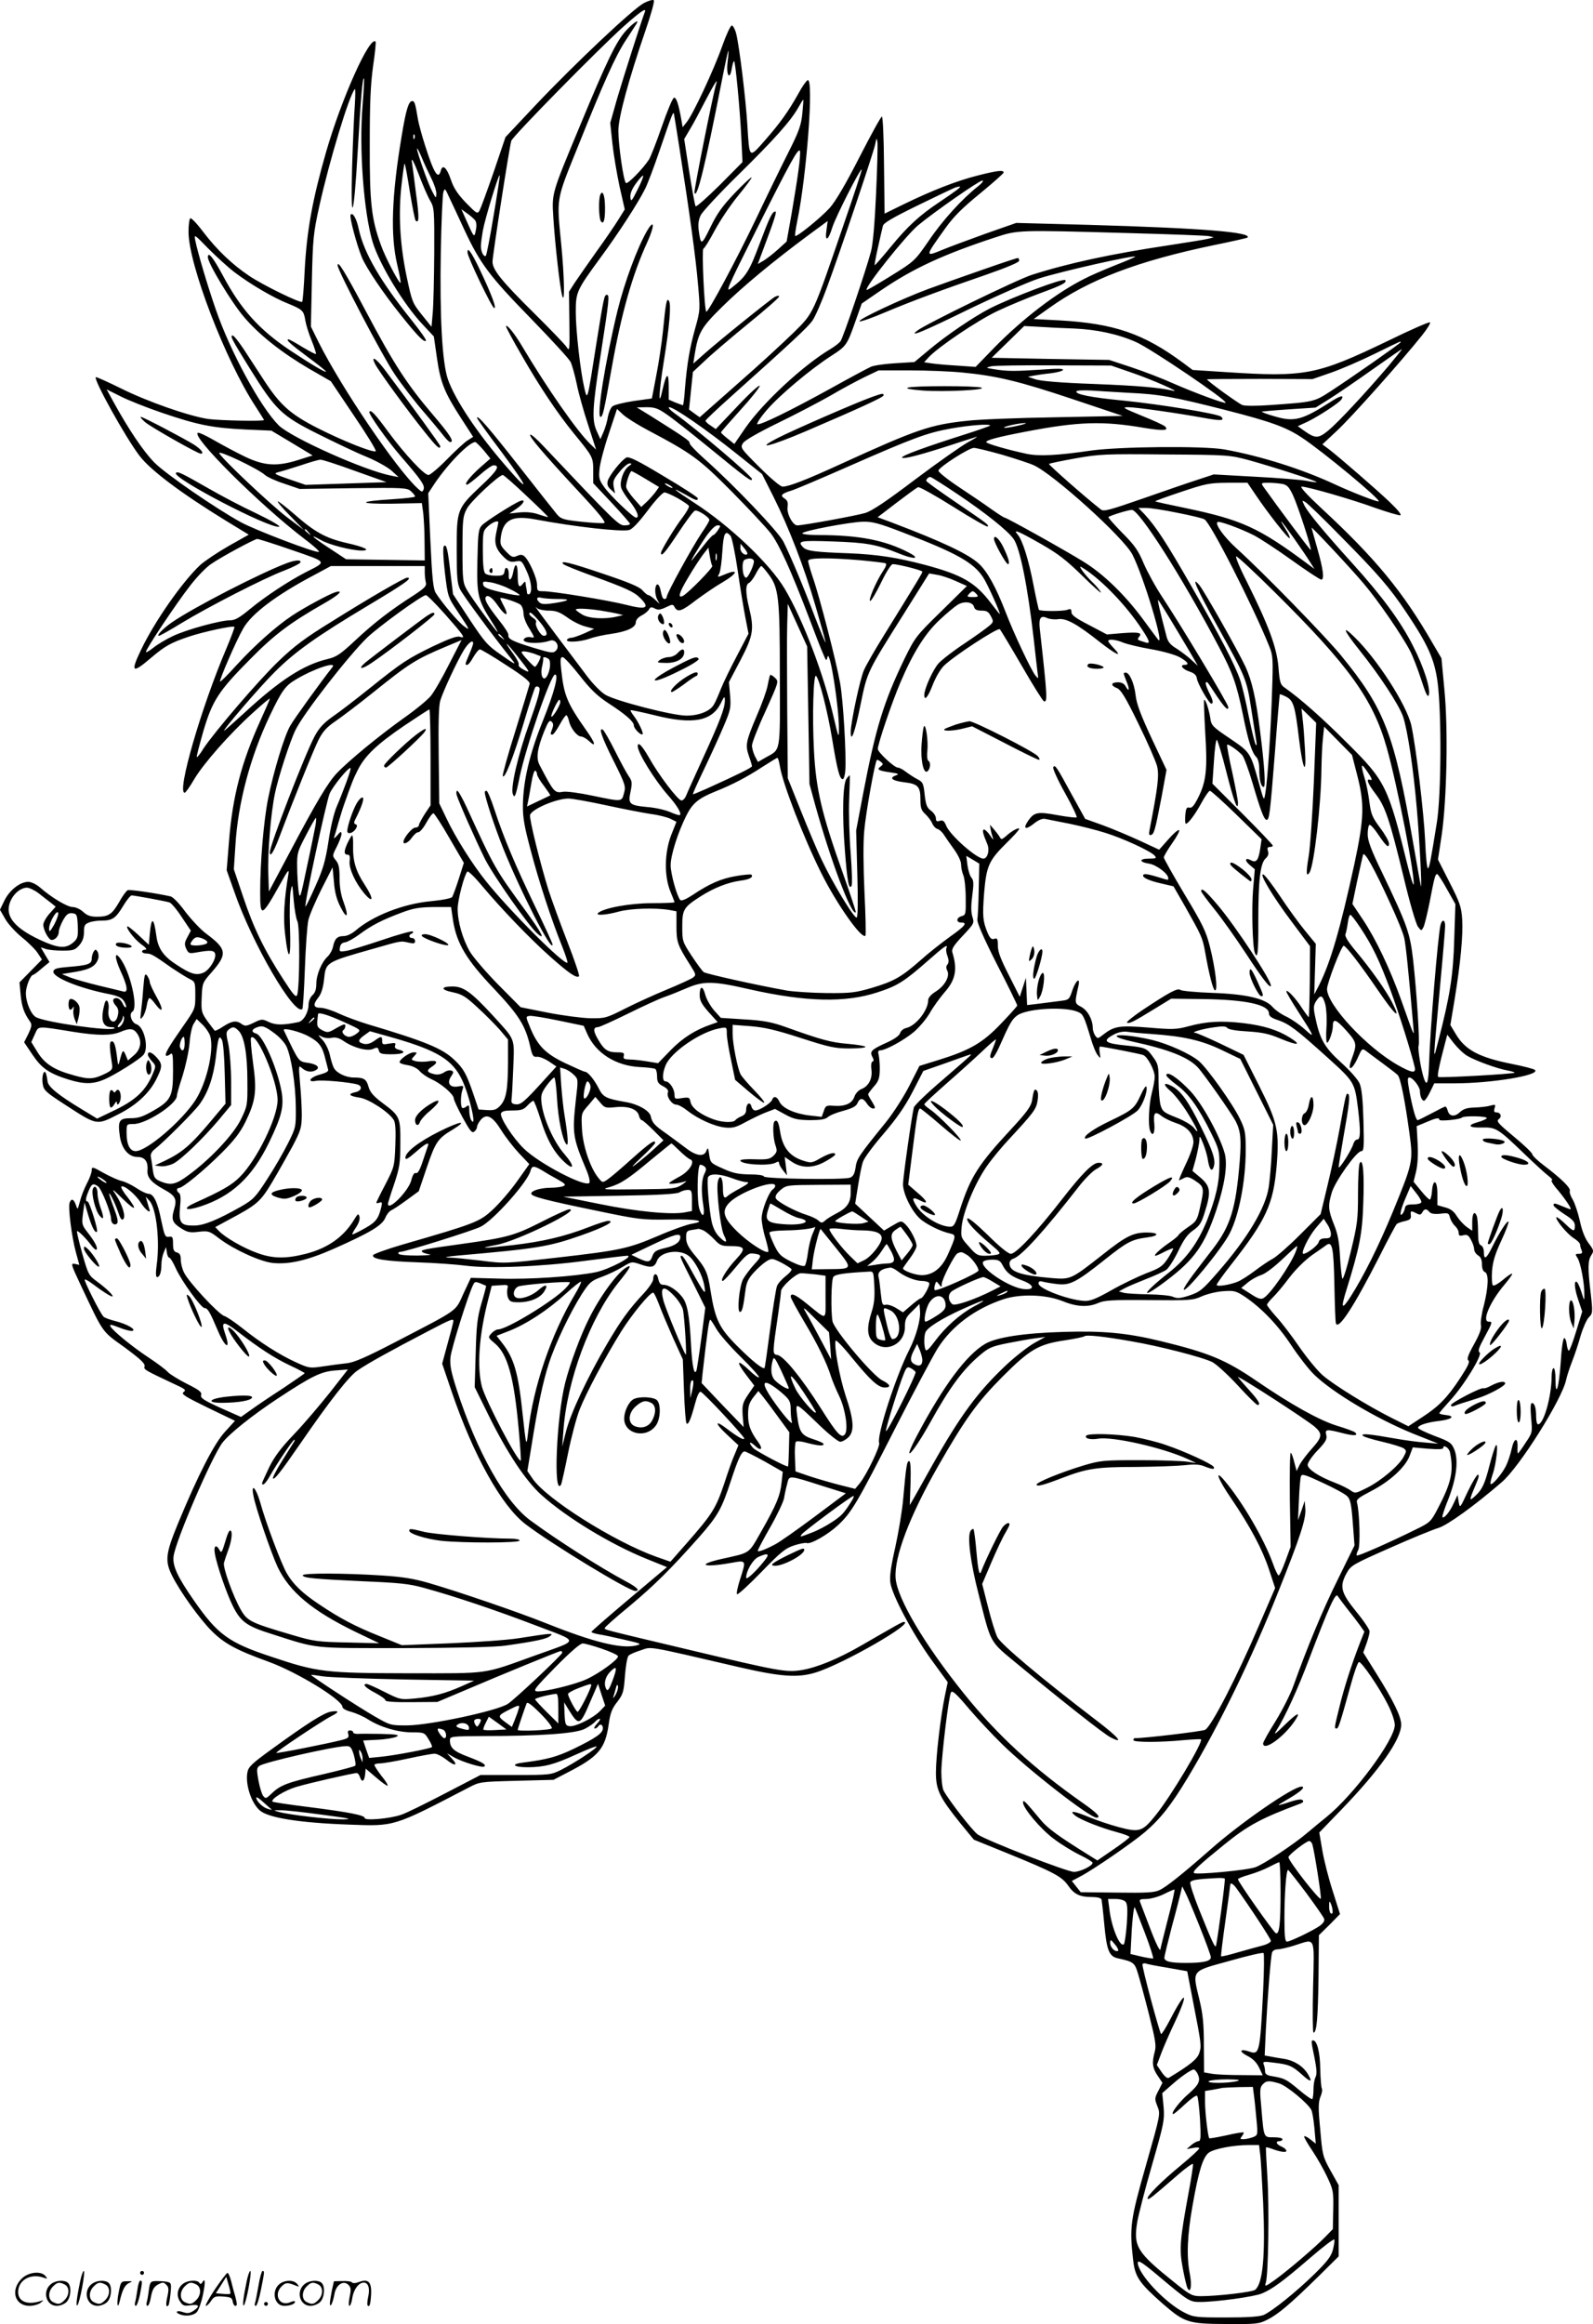 <?xml version="1.0" encoding="UTF-8"?>
<svg xmlns="http://www.w3.org/2000/svg" version="1.0" viewBox="0 0 822.732 1199.589" preserveAspectRatio="xMidYMid meet">
  <g transform="translate(0.367,1200.177) scale(0.1,-0.1)" fill="#000000" stroke="none">
    <path d="M3322 11986 c-56 -29 -355 -311 -556 -523 l-159 -169 -61 -180 c-34 -98 -67 -188 -73 -199 -11 -19 -15 -16 -70 40 -43 45 -63 75 -78 119 -21 63 -43 82 -52 47 -13 -50 -36 -13 -81 129 -17 52 -33 113 -37 135 -14 84 -17 95 -30 95 -18 0 -32 -45 -54 -179 -52 -310 -59 -513 -23 -666 12 -49 19 -91 17 -93 -6 -7 -79 131 -101 194 -49 134 -59 218 -58 519 0 215 4 309 17 404 10 67 16 125 13 128 -30 31 -175 -292 -255 -568 -71 -247 -100 -407 -111 -611 -4 -88 -10 -161 -13 -164 -9 -9 -206 88 -274 134 -88 59 -167 135 -235 224 -32 43 -63 76 -69 73 -5 -4 -9 -35 -9 -70 0 -168 191 -665 346 -901 24 -37 44 -69 44 -70 0 -8 -228 -3 -288 5 -101 15 -317 91 -451 158 -69 34 -127 60 -130 58 -12 -13 154 -312 226 -406 56 -74 216 -194 446 -335 l118 -72 -103 -58 c-56 -32 -122 -76 -147 -98 -92 -86 -236 -291 -307 -440 -55 -115 -45 -123 51 -41 74 63 103 79 198 111 71 24 227 58 234 50 2 -2 -16 -51 -40 -108 -131 -306 -259 -748 -217 -748 5 0 27 31 49 69 48 81 183 235 304 344 48 44 87 76 87 73 0 -4 -22 -55 -49 -114 -98 -216 -144 -392 -162 -624 l-12 -148 38 -107 c92 -269 313 -648 353 -609 3 4 9 97 13 209 4 111 12 224 18 250 6 26 37 98 68 160 l57 112 7 -75 c4 -53 14 -91 34 -130 34 -67 44 -51 16 25 -14 37 -21 79 -21 124 0 53 -4 74 -19 92 -19 23 -19 24 5 71 13 26 24 55 24 65 -1 15 -4 14 -22 -7 -12 -14 -19 -18 -16 -10 3 8 13 42 22 75 10 33 22 74 28 90 39 111 49 137 73 184 37 73 99 132 242 229 67 45 124 82 127 82 3 0 6 -111 6 -247 l0 -248 -30 -45 c-16 -25 -30 -51 -30 -57 0 -7 -9 -13 -19 -13 -17 0 -61 -54 -61 -74 0 -16 27 -3 44 23 11 15 25 28 33 27 7 0 26 21 41 49 15 27 31 49 37 49 5 -1 43 -59 83 -129 l74 -127 -26 -82 c-14 -44 -30 -87 -34 -94 -5 -7 -49 -16 -111 -22 -141 -13 -300 -75 -389 -152 -19 -16 -44 -28 -61 -28 -33 0 -46 -13 -55 -56 -4 -18 -17 -40 -28 -50 -30 -28 -58 -93 -58 -140 0 -28 -6 -47 -20 -59 -11 -10 -20 -31 -20 -47 0 -41 -26 -87 -53 -92 -77 -16 -116 -16 -151 0 -35 17 -38 17 -79 -3 -37 -18 -45 -19 -62 -7 -27 20 -50 17 -95 -12 -22 -15 -43 -25 -45 -22 -3 3 -20 26 -38 50 -30 43 -32 50 -29 121 3 74 4 77 52 131 82 94 78 119 -28 198 -29 21 -77 73 -108 113 -32 44 -64 77 -77 80 -82 18 -209 36 -221 32 -7 -3 -27 -30 -44 -61 -37 -64 -55 -76 -115 -76 -33 0 -51 6 -71 25 -15 14 -39 25 -54 25 -28 0 -110 49 -169 101 -20 17 -45 29 -61 29 -42 0 -97 -43 -123 -97 l-23 -47 26 -45 c13 -25 53 -69 87 -97 34 -27 72 -65 83 -83 l21 -32 -58 -59 -58 -59 6 -65 c6 -60 17 -93 49 -138 10 -14 8 -26 -9 -62 l-22 -44 43 -64 c47 -70 86 -97 185 -128 80 -25 127 -25 186 0 56 24 185 105 203 128 28 36 3 144 -37 157 -25 8 -40 53 -21 65 32 20 -11 206 -63 275 -30 40 -29 4 1 -63 37 -79 42 -116 15 -108 -10 3 -66 16 -124 30 -58 14 -125 33 -149 42 l-44 18 73 12 c75 13 103 30 115 69 3 11 1 27 -4 35 -9 13 -11 13 -20 0 -5 -8 -10 -25 -10 -37 0 -27 -20 -34 -120 -42 -59 -5 -75 -9 -78 -23 -6 -30 135 -88 291 -118 43 -9 62 -18 74 -36 8 -14 13 -27 10 -31 -4 -3 -12 6 -18 21 -7 14 -20 26 -31 26 -22 0 -23 -18 -2 -41 11 -12 14 -27 9 -48 -12 -58 -56 -31 -48 29 5 38 -11 65 -20 33 -23 -84 -12 -123 35 -123 12 0 19 -3 15 -6 -17 -17 -351 30 -404 57 -26 14 -53 76 -53 125 0 34 24 94 38 94 4 1 24 15 45 34 l39 32 -23 38 -22 38 24 -8 c13 -5 53 -9 87 -9 57 0 66 3 88 28 17 20 24 40 24 68 0 33 4 41 26 49 14 6 43 10 65 10 56 0 73 12 111 75 18 30 38 55 44 55 14 0 172 -29 195 -36 9 -2 38 -36 64 -76 l47 -70 -18 -34 c-15 -27 -16 -37 -6 -59 12 -25 15 -26 55 -19 73 13 92 11 95 -11 3 -28 -33 -84 -64 -95 -35 -14 -64 -5 -134 41 -69 44 -97 84 -106 149 -13 98 -26 103 -34 12 l-5 -57 -51 48 c-28 26 -54 47 -58 47 -16 0 32 -64 68 -91 26 -18 34 -29 23 -29 -9 0 -17 -4 -17 -10 0 -5 10 -10 23 -10 23 0 34 -6 133 -76 33 -22 73 -47 89 -55 29 -14 30 -17 30 -84 0 -70 0 -70 -65 -163 -74 -106 -94 -141 -86 -149 3 -3 12 0 21 7 13 11 15 1 15 -84 0 -132 -10 -154 -98 -205 -57 -33 -80 -41 -121 -41 -59 0 -67 -13 -56 -91 9 -66 45 -109 91 -109 38 0 56 -23 52 -69 -3 -36 20 -63 82 -97 63 -34 72 -51 55 -106 -15 -52 -9 -68 41 -99 29 -18 44 -21 88 -15 50 5 54 4 106 -36 76 -57 210 -118 274 -125 85 -9 180 13 316 73 187 83 249 120 266 159 7 18 21 35 30 39 9 4 45 27 80 53 l63 46 42 124 c45 131 56 148 133 194 83 51 41 45 -68 -9 -108 -54 -176 -107 -176 -136 0 -13 14 -5 52 28 56 49 74 57 63 29 -3 -10 -16 -46 -27 -80 -14 -42 -25 -60 -34 -56 -8 3 -17 -10 -24 -39 -15 -55 -120 -161 -120 -120 0 4 14 50 32 102 28 84 32 109 32 210 1 135 -2 142 -94 210 -45 34 -62 54 -70 81 -11 41 -24 49 -76 49 -41 0 -89 23 -103 49 -6 10 -15 40 -21 67 -6 28 -23 62 -38 78 -25 27 -25 28 -4 17 13 -7 36 -10 51 -6 21 4 38 0 64 -18 50 -34 122 -53 151 -39 20 9 25 8 29 -9 4 -16 14 -19 66 -19 62 0 81 13 36 24 -17 4 -22 11 -18 22 5 13 0 14 -31 9 -32 -6 -36 -5 -36 14 0 26 -5 26 -41 0 -20 -14 -38 -19 -54 -15 -33 8 -31 20 4 45 l28 20 124 -35 c225 -65 303 -113 352 -217 39 -82 78 -256 47 -207 -5 8 -10 30 -10 49 0 29 -2 32 -15 21 -9 -7 -18 -10 -22 -6 -9 8 -8 66 2 93 7 21 5 22 -22 17 -42 -8 -60 16 -38 50 15 23 16 26 2 32 -9 3 -26 -1 -38 -10 -14 -9 -33 -13 -48 -9 -40 9 -44 19 -17 37 38 24 32 37 -14 30 -21 -4 -51 -3 -66 0 -25 7 -26 8 -9 26 17 19 17 20 -2 20 -22 0 -73 -36 -73 -51 0 -5 19 -12 41 -15 26 -4 50 -16 63 -31 11 -13 39 -32 61 -42 50 -22 115 -78 115 -99 0 -8 21 -53 46 -99 38 -69 48 -82 60 -72 8 6 14 17 14 24 0 7 8 23 18 35 30 37 62 21 107 -52 22 -35 63 -88 92 -119 l53 -56 -64 -90 c-35 -49 -92 -115 -126 -146 -67 -62 -90 -71 -464 -179 -82 -24 -151 -49 -153 -55 -7 -20 63 -31 232 -37 88 -3 198 -11 245 -17 120 -16 387 -6 620 25 107 14 204 26 215 26 41 0 -94 -71 -162 -85 -110 -22 -341 -38 -498 -33 l-147 4 -38 -81 c-43 -95 -20 -78 -349 -249 -156 -81 -216 -107 -255 -111 -28 -3 -82 -10 -121 -16 -68 -10 -72 -10 -140 21 -86 39 -187 104 -278 177 -38 30 -79 58 -92 62 -29 8 -186 177 -208 224 -10 19 -17 49 -17 67 0 23 -5 33 -20 37 -16 4 -20 14 -20 45 0 34 -3 39 -21 36 -20 -3 -23 5 -40 85 -19 95 -39 137 -67 137 -9 0 -37 13 -62 30 -24 16 -58 32 -75 36 -16 3 -58 22 -93 41 -58 33 -62 34 -62 14 0 -12 -11 -42 -25 -68 -14 -27 -30 -68 -36 -93 -12 -44 -12 -45 -21 -17 -11 30 -23 35 -32 11 -9 -23 11 -178 32 -255 l18 -66 -23 5 c-22 4 -21 -1 30 -109 120 -254 107 -236 227 -322 81 -60 106 -83 103 -97 -5 -18 -4 -18 170 -100 41 -19 45 -24 31 -34 -13 -10 8 -23 125 -80 l141 -68 -52 -57 c-56 -61 -139 -223 -242 -472 -65 -158 -69 -194 -30 -272 42 -83 139 -218 201 -281 66 -67 129 -101 295 -161 147 -53 383 -197 383 -234 0 -8 20 -19 45 -25 25 -7 64 -24 87 -39 63 -40 154 -67 227 -67 63 0 65 -1 86 -36 12 -19 20 -37 17 -40 -8 -8 -191 -43 -263 -50 l-61 -6 -16 45 -15 45 77 4 c42 2 85 10 96 16 16 9 1 12 -80 14 -55 1 -110 1 -122 0 -13 0 -23 3 -23 9 0 5 -7 9 -16 9 -11 0 -13 -6 -9 -19 5 -17 -1 -22 -32 -30 -74 -19 -336 -71 -340 -67 -5 4 236 165 285 190 42 21 41 30 -2 23 -37 -6 -121 -59 -308 -195 -101 -73 -119 -90 -124 -119 -11 -61 19 -155 63 -195 42 -39 206 -65 459 -74 241 -9 228 -13 619 190 59 31 60 31 250 36 l190 5 75 39 c158 81 192 122 210 247 8 58 17 82 44 116 30 39 34 51 40 135 4 51 12 98 19 104 7 7 35 19 64 28 57 19 18 26 513 -89 209 -48 296 -54 386 -27 143 43 525 263 457 262 -5 0 -33 -15 -64 -33 -31 -17 -101 -58 -155 -89 -120 -69 -229 -114 -310 -127 -78 -12 -117 -5 -574 104 -467 111 -440 104 -440 114 0 4 57 55 128 113 129 108 212 190 361 358 94 107 115 144 161 285 38 116 56 155 72 155 6 0 53 -24 104 -52 l93 -53 -6 -55 c-7 -68 -26 -114 -105 -253 -68 -119 -53 -108 -205 -142 -132 -30 -96 -46 45 -21 85 15 83 18 50 -86 -12 -37 -19 -71 -15 -75 4 -4 60 47 125 114 101 104 124 123 170 138 28 9 58 15 65 12 20 -7 107 42 160 91 71 66 99 113 297 502 97 190 196 375 219 412 73 115 193 205 341 254 86 28 217 24 301 -9 75 -31 134 -34 187 -11 31 14 72 17 262 15 213 -2 228 -1 274 20 28 12 77 24 110 26 56 4 65 2 111 -28 87 -59 171 -146 241 -252 37 -56 90 -124 118 -151 96 -93 321 -227 510 -304 l131 -52 -70 6 c-38 3 -106 12 -150 20 -136 24 -179 28 -171 16 3 -6 49 -20 101 -32 52 -12 102 -28 111 -34 15 -12 15 -15 0 -43 -23 -45 -115 -123 -188 -160 -62 -31 -63 -31 -88 -13 -15 10 -49 27 -78 38 -84 32 -142 70 -142 93 0 11 23 45 51 74 43 45 50 59 45 80 -8 30 1 31 86 9 58 -15 82 -13 62 5 -5 4 -47 20 -94 34 -90 28 -236 109 -414 231 -161 110 -247 145 -493 205 -177 43 -298 54 -503 48 -208 -6 -348 -28 -406 -62 -97 -57 -215 -216 -349 -468 -86 -162 -29 -107 66 63 98 177 167 271 253 344 48 41 62 48 147 65 52 10 117 22 144 25 l50 7 -58 -32 c-31 -18 -96 -68 -143 -112 -146 -137 -237 -260 -382 -517 -41 -74 -85 -151 -96 -171 l-21 -36 4 113 c2 75 0 114 -7 114 -12 0 -16 -26 -31 -195 -5 -60 -24 -173 -41 -250 -23 -102 -30 -152 -25 -184 10 -65 114 -260 210 -394 l86 -118 -15 -72 c-22 -107 -46 -311 -46 -395 0 -89 19 -128 127 -262 l69 -84 175 -71 c238 -97 279 -119 312 -166 31 -45 60 -59 123 -59 27 0 46 -5 49 -12 2 -7 9 -67 15 -133 12 -130 25 -161 68 -171 82 -18 88 -22 105 -77 9 -29 35 -124 57 -211 34 -134 39 -164 30 -195 -15 -56 -12 -83 15 -123 l25 -37 -21 -41 c-20 -38 -20 -42 -5 -80 16 -40 16 -41 -59 -304 -81 -284 -86 -321 -66 -493 10 -84 32 -116 150 -220 115 -100 133 -106 331 -107 155 -1 168 0 213 23 54 27 115 78 265 225 l102 101 0 184 0 184 -42 75 c-40 72 -42 81 -53 211 -11 113 -10 142 1 170 8 18 11 38 7 43 -3 6 -7 52 -8 102 -1 85 -17 146 -37 146 -11 0 -10 -6 8 -93 11 -56 12 -81 5 -96 -6 -11 -11 -39 -11 -64 0 -24 -3 -46 -6 -50 -3 -3 -34 18 -69 48 -65 54 -73 59 -137 70 -28 4 -38 11 -38 25 0 10 -3 26 -7 36 -6 15 0 16 52 9 78 -9 96 -17 145 -61 47 -43 57 -41 30 4 -25 40 -71 69 -124 77 -23 3 -54 9 -70 12 l-28 5 6 132 c9 171 25 376 32 399 3 10 15 17 29 17 13 0 52 9 87 20 111 35 102 55 96 -215 -3 -129 -2 -235 2 -235 17 0 23 76 26 284 l2 219 55 54 54 55 -37 117 c-21 64 -45 158 -54 210 l-16 94 115 119 c197 204 308 362 308 438 0 42 -41 125 -131 268 l-65 104 17 47 c9 25 16 53 16 62 0 9 -31 56 -70 103 -80 99 -87 130 -47 201 21 37 34 44 222 127 110 49 223 95 250 103 47 14 187 115 327 236 92 78 313 430 333 529 4 19 18 62 31 95 13 33 33 93 44 133 12 40 31 83 42 94 20 20 21 25 10 122 -16 133 -15 172 3 199 14 22 13 26 -15 63 -19 26 -34 66 -44 113 -9 40 -25 89 -36 109 -12 19 -19 40 -16 47 5 15 -44 63 -131 129 -35 26 -63 53 -63 60 0 7 -43 48 -95 91 -82 68 -92 80 -78 90 18 13 10 35 -13 35 -11 0 -13 6 -9 21 7 20 5 21 -21 14 -16 -5 -53 -9 -82 -10 -39 -1 -58 -7 -77 -25 -27 -25 -54 -21 -62 10 -3 11 -8 20 -12 20 -4 0 -36 -16 -71 -35 -36 -19 -68 -35 -72 -35 -9 0 -25 57 -43 151 -10 57 -10 69 0 69 18 0 55 -48 55 -71 0 -25 10 -49 21 -49 5 0 19 20 31 45 l22 45 107 0 c189 0 442 42 413 69 -5 5 -58 19 -119 31 -170 34 -242 72 -291 156 l-27 45 22 132 c31 191 44 331 39 414 -4 63 -12 86 -65 190 l-60 118 19 125 c27 186 34 552 14 754 l-15 160 -47 80 c-153 265 -295 437 -576 697 -73 68 -110 109 -99 109 30 0 260 -66 380 -110 63 -22 121 -39 129 -38 9 2 -12 28 -55 69 -72 68 -252 224 -312 271 l-35 26 77 72 c74 69 331 357 438 491 28 35 46 65 40 67 -6 2 -105 -41 -219 -97 -365 -175 -423 -187 -835 -160 l-171 11 -51 38 c-203 150 -355 202 -637 218 l-133 7 80 57 c204 146 456 242 849 324 94 19 172 37 175 39 27 28 -232 49 -819 66 l-375 10 -160 -56 c-88 -32 -186 -68 -217 -81 -97 -40 -97 -41 11 110 42 59 87 104 179 179 67 55 122 104 122 108 0 14 -31 11 -133 -15 -111 -28 -238 -78 -382 -148 l-100 -49 -3 251 c-1 139 -6 250 -11 250 -5 0 -57 -95 -116 -210 -72 -141 -123 -227 -153 -261 -46 -51 -172 -153 -179 -145 -2 2 3 37 11 77 49 236 86 737 54 727 -7 -3 -29 -33 -48 -69 -51 -91 -94 -152 -174 -243 -82 -93 -79 -96 -90 83 -8 132 -41 402 -57 467 -6 24 -17 44 -23 44 -7 0 -29 -48 -50 -107 -42 -120 -152 -355 -184 -393 l-20 -25 -7 40 c-14 79 -26 116 -38 112 -7 -2 -35 -69 -63 -150 -28 -81 -58 -157 -66 -169 -32 -49 -111 -129 -119 -121 -13 13 -39 197 -39 270 0 69 53 264 140 517 28 81 48 152 43 156 -4 5 -27 -2 -51 -14z m4 -48 c-15 -38 -112 -341 -143 -447 l-35 -124 11 -104 c6 -57 23 -157 37 -223 l27 -119 -33 -53 c-18 -29 -69 -104 -114 -166 -44 -62 -94 -134 -111 -159 l-30 -47 2 -155 c2 -148 1 -155 -14 -131 -9 14 -85 93 -168 175 -167 165 -215 224 -215 266 0 30 87 592 97 624 7 23 447 471 581 591 89 79 120 100 108 72z m428 -257 c-8 -70 12 -97 22 -31 4 22 9 38 12 36 7 -8 30 -247 37 -395 l6 -126 -117 -118 c-65 -64 -121 -114 -125 -110 -4 5 -18 84 -33 178 l-26 169 30 51 c17 27 52 94 80 148 45 86 67 121 55 85 -14 -43 -116 -551 -112 -561 12 -37 55 138 139 566 18 92 34 167 36 167 2 0 0 -26 -4 -59z m-1885 -222 c-19 -225 6 -554 52 -707 36 -117 162 -324 259 -426 l57 -61 16 -111 c18 -127 39 -179 126 -313 l61 -94 -28 -18 c-15 -9 -63 -53 -107 -98 -44 -45 -87 -81 -96 -81 -22 0 -122 107 -207 222 -69 94 -89 115 -98 105 -8 -8 91 -148 163 -231 104 -120 125 -150 117 -170 -6 -16 -9 -15 -32 6 -109 101 -391 516 -510 753 l-40 81 5 234 c5 220 7 245 39 390 52 234 154 571 183 602 3 4 3 -32 0 -80 -4 -48 -10 -190 -14 -317 -9 -322 9 -271 29 80 16 275 25 379 32 372 2 -2 -1 -64 -7 -138z m2271 -44 c-6 -59 -17 -91 -72 -200 -36 -71 -112 -227 -168 -345 -97 -203 -248 -485 -256 -477 -10 9 -24 322 -15 325 6 2 32 44 58 93 26 49 80 130 121 180 41 50 72 92 70 95 -3 2 -42 -34 -87 -81 -64 -67 -91 -105 -126 -177 -46 -94 -49 -95 -60 -16 -4 34 -1 56 11 80 9 18 96 112 194 208 186 183 271 278 310 348 13 23 24 41 25 39 1 -1 -1 -33 -5 -72z m-635 -175 c53 -338 85 -571 96 -703 12 -133 12 -136 -14 -229 -29 -104 -42 -181 -53 -310 -3 -49 -8 -88 -11 -88 -2 0 -19 7 -38 14 l-35 15 0 68 c0 78 -12 71 -32 -17 -23 -105 -19 -13 6 142 30 186 40 298 27 317 -11 17 -16 -5 -31 -159 -6 -58 -21 -159 -34 -225 l-23 -120 -94 -13 c-52 -8 -101 -20 -110 -28 -9 -8 -19 -32 -23 -53 -3 -21 -13 -56 -22 -77 l-17 -39 -18 40 c-27 58 -24 119 21 405 42 271 45 300 31 300 -14 0 -16 -10 -56 -260 -46 -294 -45 -288 -61 -220 -20 85 -44 296 -44 391 0 103 4 112 127 280 93 126 194 282 230 354 12 22 46 112 76 200 66 193 70 202 74 189 1 -5 14 -83 28 -174z m-1368 48 c-3 -8 -6 -5 -6 6 -1 11 2 17 5 13 3 -3 4 -12 1 -19z m2384 -285 c-7 -153 -16 -259 -26 -298 -26 -99 -145 -449 -158 -465 -7 -9 -30 -27 -52 -40 -141 -84 -348 -276 -439 -407 l-57 -83 -35 28 c-19 15 -34 29 -34 32 0 3 45 54 100 115 55 60 100 117 100 125 -1 8 -52 -38 -114 -104 l-113 -119 -26 18 c-15 9 -27 21 -27 25 0 4 60 61 133 126 315 282 397 358 420 392 14 20 48 98 75 172 69 187 237 686 248 735 7 36 8 37 12 13 2 -16 -1 -135 -7 -265z m-2298 80 c15 -29 27 -65 27 -80 -1 -27 -2 -27 -22 12 -22 41 -78 201 -78 219 1 6 11 -14 24 -44 12 -30 35 -78 49 -107z m1897 39 c-6 -48 -23 -150 -36 -227 l-25 -140 -44 -40 c-24 -22 -58 -48 -74 -58 l-31 -18 31 83 c56 149 68 188 60 188 -16 0 -29 -27 -81 -165 -53 -142 -69 -169 -143 -227 -37 -30 -32 -17 128 302 175 349 216 423 223 402 2 -7 -1 -52 -8 -100z m-1902 -156 c21 -36 22 -47 21 -274 -1 -130 -4 -268 -8 -307 l-6 -70 -50 62 c-48 60 -51 67 -78 195 -35 166 -44 324 -27 475 7 63 14 112 16 110 3 -2 15 -68 27 -145 13 -78 26 -145 30 -149 18 -17 19 17 2 139 -9 73 -19 149 -22 168 -2 21 12 -6 35 -66 21 -56 48 -118 60 -138z m2136 -122 c-162 -472 -154 -455 -259 -559 -50 -49 -179 -168 -288 -263 l-197 -174 -28 20 -27 20 10 97 10 97 61 57 c33 32 133 117 222 190 89 72 162 136 162 142 0 6 -8 5 -21 -1 -23 -13 -286 -224 -368 -297 l-54 -48 6 40 c19 120 33 145 145 255 107 105 259 231 445 369 l98 72 -6 -46 c-10 -64 9 -57 30 13 18 56 145 306 152 299 2 -2 -40 -130 -93 -283z m-1808 47 c-18 -111 -37 -205 -40 -209 -10 -10 -26 19 -26 49 0 15 5 51 10 80 11 61 81 291 87 286 2 -2 -12 -95 -31 -206z m743 132 c-30 -60 -34 -65 -37 -41 -2 19 7 43 29 73 18 25 35 43 37 40 3 -2 -10 -35 -29 -72z m1756 15 c-80 -63 -182 -175 -252 -279 -72 -104 -74 -106 -195 -181 -68 -42 -124 -75 -126 -73 -12 12 200 278 265 333 83 69 317 232 333 232 8 -1 -2 -14 -25 -32z m-106 -16 c-13 -10 -53 -38 -89 -62 -104 -69 -166 -126 -252 -231 -45 -55 -83 -98 -84 -96 -2 2 6 44 17 93 11 49 22 98 25 109 2 15 48 42 181 107 98 48 185 89 193 92 30 9 32 6 9 -12z m-2545 -205 c82 -176 130 -240 342 -457 105 -108 199 -210 207 -226 8 -16 22 -67 32 -114 9 -47 36 -142 59 -212 l41 -127 -28 27 c-67 63 -224 288 -355 508 -39 66 -82 118 -82 100 0 -4 36 -72 81 -149 91 -159 184 -298 268 -401 100 -122 101 -124 101 -194 l0 -64 95 -101 c52 -56 95 -105 95 -109 0 -5 -13 -8 -29 -8 -30 0 -54 24 -418 409 -34 36 -64 63 -68 59 -8 -8 62 -91 245 -288 113 -121 149 -166 136 -168 -9 -2 -63 1 -119 7 -92 10 -104 14 -125 39 -12 15 -99 124 -191 242 -159 203 -221 274 -221 255 0 -5 59 -87 131 -182 136 -183 146 -215 20 -69 -149 171 -264 344 -301 449 -30 85 -43 326 -37 662 3 154 9 291 13 304 7 23 9 22 30 -25 13 -27 48 -102 78 -167z m55 49 c8 -9 10 -28 5 -52 -8 -42 -9 -40 -50 52 l-25 56 29 -21 c16 -11 34 -27 41 -35z m3366 -67 c220 -6 411 -13 425 -16 l25 -6 -26 -7 c-14 -4 -106 -19 -205 -34 -301 -45 -522 -93 -709 -153 -75 -24 -546 -253 -590 -287 -51 -39 27 -7 264 109 141 68 304 140 362 159 111 36 513 127 498 112 -2 -2 -50 -23 -107 -45 -57 -23 -127 -53 -155 -68 -144 -72 -320 -207 -467 -357 l-95 -98 -100 7 c-55 3 -115 9 -133 12 l-33 5 23 25 c50 54 249 188 353 238 61 29 163 71 228 95 107 39 136 54 125 66 -12 11 -269 -86 -387 -145 -84 -43 -226 -139 -314 -213 l-78 -65 -97 -6 c-53 -3 -110 -11 -127 -18 -16 -7 -111 -58 -210 -113 -205 -113 -360 -189 -377 -184 -6 2 16 36 50 75 66 76 224 209 333 279 76 49 80 54 124 179 l32 90 99 68 c164 112 321 185 589 273 119 39 113 39 680 23z m-4608 -202 c82 -62 200 -132 279 -163 73 -30 79 -36 87 -85 3 -20 17 -67 32 -103 15 -37 25 -69 23 -71 -2 -3 -33 14 -69 35 -35 22 -68 40 -72 40 -18 0 9 -24 99 -91 52 -38 94 -72 94 -75 0 -8 -78 38 -185 109 -161 108 -254 211 -349 389 -50 93 -76 124 -76 92 0 -31 122 -233 186 -308 79 -93 196 -185 336 -267 l113 -65 119 -177 c66 -97 117 -180 113 -184 -11 -10 -168 52 -302 120 -139 71 -192 118 -276 247 -31 47 -77 118 -103 158 -26 39 -52 72 -58 72 -15 0 -6 -18 89 -171 134 -215 163 -243 351 -337 86 -43 199 -97 251 -118 51 -21 110 -54 130 -72 l36 -33 -35 7 c-137 25 -518 196 -584 260 -95 95 -250 380 -325 598 -44 126 -94 297 -106 356 -7 35 -6 34 66 -40 41 -41 102 -97 136 -123z m4338 -291 c116 -5 227 -29 319 -70 75 -33 473 -302 462 -313 -5 -6 -164 53 -271 100 -55 25 -152 62 -215 83 l-115 38 -303 5 -304 6 84 82 84 82 75 -4 c41 -3 124 -7 184 -9z m1685 -71 c0 -5 -250 -180 -362 -253 -85 -55 -86 -55 -312 -71 -70 -5 -130 -5 -143 0 -21 8 -183 125 -183 133 0 1 123 2 273 2 l272 -1 95 33 c52 18 154 62 225 97 149 73 135 66 135 60z m-63 -123 c-117 -137 -258 -289 -310 -332 -53 -43 -67 -43 -129 1 l-29 21 50 23 c54 26 166 98 176 116 15 24 -7 19 -59 -15 -144 -92 -185 -103 -284 -74 -40 11 -71 23 -69 25 2 1 65 7 141 12 l137 9 72 45 c40 25 139 93 221 151 82 58 151 106 153 106 2 0 -29 -39 -70 -88z m-1322 -35 c102 -35 256 -103 210 -92 -75 17 -183 26 -411 35 -169 6 -275 15 -300 24 l-39 13 30 6 c17 3 56 9 87 12 32 4 61 11 64 17 5 8 -28 8 -112 2 -135 -9 -178 -9 -243 2 -45 7 -45 8 -16 15 17 4 163 6 325 5 l295 -1 110 -38z m-879 2 c178 -17 294 -45 569 -137 l260 -87 -347 -7 c-191 -3 -396 -11 -455 -18 -192 -20 -262 -44 -658 -225 -177 -81 -265 -115 -297 -115 -11 0 -63 44 -119 100 -99 99 -100 101 -85 125 9 14 77 53 179 103 89 43 211 107 271 141 59 35 140 78 179 97 l71 34 161 0 c89 0 211 -5 271 -11z m-4133 -208 c185 -63 262 -78 429 -86 l136 -6 107 -64 106 -64 -73 -23 c-110 -35 -175 -31 -273 15 -44 21 -115 59 -157 83 -43 25 -83 44 -89 42 -41 -14 319 -372 550 -548 47 -35 80 -65 74 -67 -17 -6 -329 113 -402 153 -130 71 -387 248 -447 308 -57 58 -132 169 -212 314 l-35 64 72 -36 c39 -20 135 -58 214 -85z m4997 103 c153 -7 226 -20 497 -89 235 -60 311 -88 393 -142 105 -69 407 -319 397 -329 -5 -5 -139 47 -227 88 -170 79 -382 146 -570 180 -110 19 -540 15 -690 -6 -170 -25 -268 -30 -330 -17 -98 21 -210 53 -210 61 0 10 58 26 205 54 272 52 397 56 612 19 100 -16 128 -14 106 8 -6 6 -60 31 -120 55 -95 39 -104 44 -70 44 40 0 253 -30 395 -56 83 -15 106 -14 85 7 -15 15 -314 64 -504 83 -168 16 -252 33 -243 48 3 5 38 6 77 4 40 -3 128 -8 197 -12z m-2395 -108 c28 -18 131 -99 230 -180 187 -153 215 -174 215 -157 0 15 -283 256 -399 339 -25 18 -37 32 -28 32 24 0 191 -115 346 -239 l133 -106 58 -115 c81 -162 160 -366 219 -569 28 -96 51 -179 51 -185 0 -6 -24 52 -54 129 -58 154 -125 313 -163 390 -26 52 -255 292 -408 428 -44 39 -79 76 -77 82 2 11 -25 29 -203 141 l-70 43 50 1 c41 0 60 -6 100 -34z m-90 -86 c226 -120 261 -145 430 -315 88 -89 179 -186 202 -216 44 -58 104 -190 197 -434 31 -82 64 -168 74 -189 15 -37 17 -38 22 -15 12 46 61 -267 59 -376 0 -45 -3 -39 -26 60 -51 223 -159 508 -254 668 -77 129 -284 326 -469 445 -103 67 -125 86 -49 44 61 -35 69 -37 69 -22 0 5 -79 57 -176 114 -136 82 -180 103 -193 96 -26 -14 -89 -93 -96 -121 -4 -18 0 -30 16 -44 l22 -20 -7 34 c-5 29 -1 40 30 77 19 24 43 44 52 44 13 0 12 -3 -5 -15 -26 -18 -47 -77 -39 -109 3 -13 24 -46 46 -73 37 -48 51 -83 31 -83 -14 0 -136 116 -165 159 -26 36 -28 47 -23 95 3 29 24 110 48 180 l42 127 31 -29 c17 -16 76 -53 131 -82z m1906 24 c-35 -8 -66 -12 -69 -10 -5 6 76 24 108 24 14 0 -4 -6 -39 -14z m-141 1 c0 -2 -60 -23 -132 -46 -199 -63 -328 -110 -323 -119 6 -10 93 13 260 67 60 20 117 37 125 40 8 2 -11 -10 -43 -27 -31 -17 -153 -102 -270 -190 -152 -115 -226 -165 -262 -176 -47 -14 -320 -64 -351 -64 -23 0 -56 61 -50 96 3 23 -1 33 -16 43 -24 15 -16 25 37 41 22 7 152 62 288 122 337 148 411 176 535 198 102 18 202 25 202 15z m-2616 -127 l35 -43 -55 -48 c-53 -48 -83 -87 -66 -87 5 0 35 23 66 50 31 28 63 50 71 50 36 0 20 -28 -63 -105 -125 -118 -127 -122 -127 -330 0 -144 3 -176 18 -206 15 -30 160 -227 265 -359 26 -32 23 -32 -51 20 -72 49 -86 65 -165 184 l-86 131 -13 108 c-14 124 -21 153 -34 140 -6 -6 -4 -58 5 -136 15 -125 16 -127 64 -199 68 -102 68 -103 34 -78 -30 22 -112 119 -145 171 -13 20 -19 74 -28 270 l-11 245 33 50 c68 101 178 214 210 214 4 0 23 -19 43 -42z m2677 -23 c67 -20 141 -44 163 -54 102 -45 468 -376 511 -462 58 -113 170 -486 132 -438 -2 2 -36 48 -75 101 -94 128 -207 238 -312 302 -97 60 -395 226 -405 226 -4 0 -35 20 -69 44 -33 24 -110 76 -169 115 -60 40 -107 78 -104 84 6 20 158 117 183 117 12 0 77 -16 145 -35z m-3806 -105 c11 -10 56 -31 100 -45 l79 -27 277 4 c261 3 278 2 298 -16 12 -11 21 -22 21 -27 0 -4 -53 -10 -117 -14 -180 -11 -182 -25 -3 -23 l155 3 7 -50 c3 -28 7 -94 7 -148 l1 -98 -203 3 -203 3 -82 54 c-92 60 -116 83 -48 45 44 -25 156 -53 209 -54 53 0 17 18 -76 39 -109 25 -165 56 -272 150 -44 38 -82 67 -84 65 -3 -3 26 -37 65 -76 l69 -71 -85 64 c-85 65 -334 299 -351 331 -11 21 203 -81 236 -112z m5080 77 c123 -34 356 -109 352 -114 -2 -1 -26 1 -53 7 -27 5 -146 15 -264 21 l-215 12 -85 -28 c-47 -15 -174 -59 -283 -97 -170 -59 -201 -68 -215 -56 -81 63 -272 232 -268 235 3 3 65 16 138 29 124 22 154 23 463 20 323 -2 332 -3 430 -29z m-4615 -56 l163 -58 -209 -7 -209 -7 -85 29 c-78 27 -83 30 -55 37 17 4 68 20 115 35 47 16 92 29 101 29 9 1 89 -25 179 -58z m1502 -42 l68 -41 -19 -27 c-11 -14 -31 -37 -46 -51 l-27 -25 -39 44 c-21 24 -39 51 -39 61 0 22 20 80 28 80 3 0 36 -18 74 -41z m-617 -86 c63 -59 113 -108 112 -110 -2 -1 -23 5 -47 13 -30 11 -63 14 -99 11 l-54 -6 37 25 c37 25 50 51 19 40 -35 -14 -180 -106 -198 -126 -18 -20 -20 -40 -23 -182 -4 -178 2 -202 74 -315 19 -29 32 -53 30 -53 -6 0 -132 172 -157 215 -22 38 -24 50 -24 210 0 157 2 173 23 212 20 38 164 172 185 173 5 0 60 -48 122 -107z m2227 8 c139 -93 259 -188 289 -231 33 -45 73 -245 104 -515 8 -77 18 -156 20 -175 5 -34 5 -34 -11 -15 -22 27 -113 220 -153 325 -51 132 -96 213 -140 253 -56 51 -191 114 -449 212 l-73 27 98 75 c54 41 104 78 111 80 7 3 89 -43 183 -102 93 -59 173 -104 176 -101 8 8 1 13 -174 132 -79 54 -143 100 -143 104 0 9 12 20 21 20 5 0 68 -40 141 -89z m-1472 33 c0 -2 -9 0 -20 6 -11 6 -20 13 -20 16 0 2 9 0 20 -6 11 -6 20 -13 20 -16z m3011 -36 c63 -94 170 -230 176 -224 3 3 -6 24 -21 46 -14 22 -24 40 -22 40 5 0 115 -155 152 -215 l19 -30 -35 26 c-253 188 -341 228 -634 289 -83 17 -151 32 -153 34 -2 2 59 24 134 49 128 43 146 46 240 47 l102 0 42 -62z m138 56 c25 -5 35 -16 55 -58 26 -56 98 -277 92 -283 -3 -3 -169 220 -245 327 -13 19 -11 20 27 20 22 0 53 -3 71 -6z m-3122 -74 c28 -16 54 -34 57 -39 4 -5 -11 -31 -31 -58 -39 -50 -113 -172 -113 -185 0 -24 23 3 89 103 40 60 78 112 86 115 14 6 75 -34 75 -48 0 -5 -17 -35 -39 -66 -48 -71 -181 -313 -181 -330 0 -6 -5 -12 -10 -12 -11 0 -14 7 -24 53 -4 15 -11 25 -16 22 -13 -8 -13 -51 1 -78 l12 -22 -25 23 c-13 12 -28 22 -33 22 -5 0 -18 11 -30 24 -14 18 -69 41 -200 85 -174 59 -231 73 -209 51 6 -6 71 -32 145 -59 184 -67 220 -84 252 -116 52 -52 32 -62 -73 -35 -90 23 -377 70 -427 70 -31 0 -33 2 -33 33 0 35 -41 127 -66 148 -11 9 -21 9 -38 1 -21 -9 -28 -6 -56 23 -29 30 -32 38 -27 75 12 89 59 113 177 91 209 -39 444 -65 485 -55 17 4 49 38 96 100 40 54 78 94 87 94 9 0 40 -14 69 -30z m3424 -197 c191 -193 253 -264 339 -393 112 -167 145 -241 161 -360 21 -160 19 -585 -4 -725 -32 -199 -39 -235 -46 -235 -5 0 -11 62 -14 138 -7 152 -48 492 -72 601 -25 106 -176 341 -294 455 -67 66 -56 35 24 -65 106 -132 206 -284 228 -347 23 -70 53 -266 71 -477 14 -163 28 -426 20 -395 -2 8 -19 107 -39 220 -98 566 -148 694 -373 969 -84 102 -398 424 -538 551 -66 60 -113 125 -100 137 7 8 116 -32 186 -67 30 -15 119 -73 197 -129 78 -56 147 -101 153 -101 17 0 11 51 -20 160 -16 58 -30 106 -30 108 0 7 207 -214 268 -287 74 -86 202 -273 242 -351 13 -25 38 -90 56 -145 23 -72 34 -95 39 -82 12 30 -24 144 -82 257 -64 126 -159 255 -313 425 -143 158 -225 257 -246 296 -14 29 -14 30 3 20 10 -5 93 -85 184 -178z m-844 122 c67 -13 130 -28 140 -34 31 -16 253 -452 334 -654 20 -48 21 -65 15 -237 -6 -194 -23 -457 -35 -525 -7 -39 -7 -38 -34 59 -43 155 -44 155 -150 227 -89 60 -95 66 -100 105 -7 44 -25 99 -32 93 -2 -3 1 -79 6 -171 12 -188 5 -252 -38 -336 -20 -39 -31 -52 -44 -49 -14 4 -18 -4 -21 -39 -2 -24 -1 -44 3 -44 12 0 48 48 80 107 19 35 39 63 44 63 6 0 68 -56 139 -125 l128 -125 -7 -48 c-9 -60 -20 -75 -47 -61 -31 17 -36 0 -7 -24 l26 -22 -9 -105 c-8 -98 -3 -295 9 -326 14 -37 19 0 18 159 0 215 10 301 37 327 14 12 18 25 13 39 -5 15 -2 21 9 21 9 0 16 3 16 7 0 4 -70 78 -156 164 l-156 156 8 117 c4 66 11 113 15 109 5 -5 28 -81 50 -169 39 -153 59 -205 59 -155 0 13 -14 84 -30 159 -17 74 -28 137 -26 140 6 5 55 -29 78 -54 9 -11 33 -75 53 -143 42 -143 60 -191 73 -191 14 0 18 33 43 350 12 162 24 296 25 298 1 2 16 -4 32 -12 39 -20 47 -48 67 -216 20 -165 40 -201 31 -55 -3 55 -8 125 -12 155 l-6 55 38 -37 38 -37 -12 -303 c-7 -167 -19 -341 -27 -387 -14 -83 -13 -110 5 -82 23 38 59 346 61 531 1 58 4 131 8 163 l6 58 72 -73 72 -73 27 -105 c38 -149 36 -220 -15 -459 -73 -335 -123 -507 -182 -624 l-25 -48 4 131 4 130 -58 71 c-32 39 -89 118 -128 177 -39 58 -77 108 -85 110 -24 8 47 -111 146 -243 l95 -127 -1 -181 c-1 -100 -4 -183 -5 -185 -2 -1 -17 19 -35 46 -32 51 -81 102 -81 86 0 -5 27 -51 60 -102 86 -134 90 -143 36 -94 -26 24 -69 53 -95 66 -27 12 -59 35 -72 50 -38 44 -136 67 -314 73 -82 3 -156 10 -162 15 -14 12 -58 -12 -198 -105 -49 -33 -84 -62 -78 -64 14 -5 34 5 143 72 l85 52 165 -2 c222 -3 340 -29 340 -74 0 -14 13 -24 48 -35 57 -20 93 -47 256 -194 137 -124 139 -127 156 -262 14 -118 13 -160 -4 -160 -8 0 -16 -10 -20 -22 -7 -29 -75 -137 -76 -120 0 6 11 74 24 150 31 174 36 221 25 227 -10 7 -12 -1 -44 -180 -14 -77 -42 -207 -62 -290 l-36 -150 -106 -106 c-58 -58 -122 -114 -141 -124 -19 -10 -61 -38 -92 -62 -32 -24 -72 -50 -90 -57 -43 -17 -108 -27 -108 -16 0 5 34 53 76 106 181 231 217 311 234 510 14 178 5 221 -90 410 l-81 161 -118 57 c-65 31 -124 56 -132 57 -27 1 36 20 95 28 46 7 64 6 71 -3 6 -8 47 -15 105 -18 76 -5 110 -12 169 -37 89 -37 113 -35 51 4 -65 41 -136 63 -243 76 -113 13 -188 9 -281 -16 -63 -17 -82 -18 -209 -7 -150 12 -176 8 -235 -38 -25 -20 -27 -20 -39 -4 -7 10 -13 28 -13 41 0 42 -27 91 -60 108 -34 18 -34 18 -14 108 11 47 -13 30 -31 -22 -16 -48 -18 -50 -58 -55 -23 -3 -72 -9 -109 -14 l-67 -8 -3 70 -3 71 -16 -49 -16 -49 -56 111 c-42 82 -57 121 -57 152 0 36 -3 41 -18 36 -15 -5 -22 2 -35 31 -25 61 -27 85 -18 206 12 139 24 167 115 257 36 35 66 68 66 73 0 11 -39 -10 -68 -37 -21 -18 -25 -19 -32 -5 -5 9 -19 27 -30 40 l-21 24 4 -25 c2 -14 8 -34 12 -45 4 -11 -2 -5 -14 13 -11 17 -26 32 -32 32 -11 0 -7 -20 16 -74 14 -32 2 -76 -20 -76 -35 0 -170 119 -191 168 -11 27 -18 32 -34 27 -15 -5 -20 -2 -20 13 0 11 -11 29 -25 39 -21 15 -27 30 -33 83 -6 59 -10 66 -38 80 -17 9 -43 26 -59 38 -15 12 -34 22 -42 22 -18 0 -103 79 -103 96 0 26 72 239 117 344 65 153 128 253 202 322 35 33 77 68 93 78 34 21 79 15 85 -11 4 -14 15 -19 39 -19 27 0 36 -6 48 -29 14 -26 14 -30 -7 -48 -12 -11 -69 -52 -127 -91 -58 -38 -120 -86 -137 -105 -29 -33 -73 -131 -73 -162 0 -35 20 -10 44 53 16 40 40 81 59 99 53 51 277 197 287 187 5 -5 56 -90 113 -188 57 -99 109 -182 115 -184 19 -6 18 23 -22 379 -5 51 6 66 38 51 13 -6 40 -9 58 -6 41 6 97 -25 217 -120 85 -66 118 -80 68 -28 -15 16 -27 31 -27 35 0 12 39 8 77 -8 20 -8 85 -24 144 -34 63 -11 126 -29 149 -42 42 -24 51 -39 24 -39 -27 0 -10 -23 27 -35 24 -8 35 -19 37 -36 4 -27 63 -129 74 -129 13 0 9 19 -13 61 -11 23 -18 44 -15 47 7 7 4 11 54 -65 44 -65 62 -83 62 -61 0 16 -241 417 -337 562 -37 55 -81 136 -100 180 -28 67 -47 94 -111 158 -42 43 -74 79 -71 81 9 8 103 37 121 37 38 0 258 -344 449 -706 71 -134 91 -189 124 -348 28 -140 47 -200 70 -222 9 -9 15 -34 15 -62 0 -57 9 -92 23 -92 11 0 4 111 -19 290 -22 172 -42 258 -75 330 -38 82 -212 389 -238 421 -47 56 -15 -17 90 -206 151 -271 154 -279 178 -435 12 -74 23 -148 26 -165 3 -20 2 -25 -4 -15 -5 8 -21 75 -36 148 -14 73 -34 156 -44 185 -27 79 -105 228 -251 482 -130 227 -184 309 -243 373 l-31 32 40 0 c21 0 94 -11 161 -25z m-3507 -50 c0 -2 -5 -26 -11 -54 -12 -56 -1 -87 45 -130 20 -18 32 -22 56 -17 30 5 32 3 55 -47 26 -54 32 -111 15 -122 -5 -3 -11 0 -12 7 0 7 -2 18 -3 23 -2 6 -3 17 -4 25 -1 12 -4 12 -15 -2 -19 -25 -26 -12 -26 49 0 59 -14 64 -24 8 -8 -41 -25 -47 -22 -7 1 33 -18 46 -22 15 -3 -20 -9 -23 -46 -23 -23 0 -47 5 -54 12 -8 8 -12 48 -12 115 0 100 1 105 26 128 24 22 54 33 54 20z m2088 -51 c282 -108 368 -157 417 -234 21 -32 85 -174 85 -187 0 -3 -20 22 -46 56 -80 106 -149 146 -340 197 -144 38 -247 54 -394 60 -175 6 -216 12 -235 30 -33 34 -18 37 153 31 174 -6 225 -15 341 -62 78 -32 115 -29 52 4 -124 65 -259 91 -468 91 -46 0 -83 4 -83 9 0 12 243 58 313 60 49 1 83 -8 205 -55z m-954 11 c-9 -14 -20 -25 -24 -25 -4 0 -26 -24 -48 -52 -23 -29 -49 -62 -58 -73 -25 -32 25 54 69 118 25 35 47 57 59 57 17 0 18 -1 2 -25z m-2113 -12 c13 -16 12 -17 -3 -4 -17 13 -22 21 -14 21 2 0 10 -8 17 -17z m3780 -58 c93 -53 133 -85 218 -168 57 -56 99 -93 93 -82 -6 11 -25 34 -42 50 -38 36 -80 92 -59 80 90 -53 214 -178 298 -299 53 -77 62 -99 36 -91 -8 3 -22 7 -31 10 -12 4 -14 8 -5 19 18 22 1 26 -84 20 l-82 -7 -91 48 c-70 36 -92 52 -92 67 0 17 -4 19 -22 12 -24 -8 -137 -8 -146 0 -2 3 -15 61 -28 128 -25 131 -57 232 -82 261 -26 30 1 19 119 -48z m-1601 40 c6 -8 23 -87 36 -176 13 -90 31 -200 40 -245 l16 -83 -59 -113 c-33 -62 -71 -140 -84 -173 -13 -33 -29 -70 -37 -82 -20 -33 -77 -55 -141 -55 -71 0 -362 75 -417 107 -24 14 -65 56 -96 97 -280 372 -275 367 -258 351 8 -7 35 -13 60 -13 37 0 56 -7 96 -35 27 -20 69 -41 94 -47 l45 -12 -50 -23 c-28 -12 -58 -23 -67 -23 -9 0 -20 -4 -23 -10 -10 -16 67 -12 116 5 24 9 74 20 112 25 82 12 127 33 127 60 0 11 12 26 30 35 16 8 33 22 38 31 7 13 13 14 30 5 16 -9 29 -7 57 6 35 17 37 17 46 0 16 -27 35 -21 110 37 39 29 100 71 135 91 83 49 88 74 9 40 -34 -14 -35 -14 -24 6 6 12 13 63 16 115 6 95 15 112 43 79z m-2267 -72 c188 -65 184 -58 72 -115 -84 -43 -208 -124 -289 -191 -52 -43 -76 -57 -101 -57 -51 0 -222 -47 -293 -80 -35 -16 -82 -44 -103 -61 -21 -17 -39 -27 -39 -22 0 15 158 252 227 340 35 46 84 97 110 114 52 36 223 128 238 129 6 0 86 -25 178 -57z m2353 -21 c-12 -11 -36 9 -36 30 l1 23 20 -24 c11 -13 17 -26 15 -29z m-181 -61 c5 -9 -121 -137 -150 -154 -31 -17 -22 15 25 93 27 46 62 99 77 119 l28 36 7 -43 c4 -23 9 -46 13 -51z m22 32 c-3 -10 -5 -4 -5 12 0 17 2 24 5 18 2 -7 2 -21 0 -30z m2880 -165 c386 -382 511 -555 582 -808 54 -190 148 -673 138 -704 -2 -6 -16 39 -31 99 -101 409 -114 435 -310 630 -131 131 -244 231 -327 289 -20 14 -24 28 -30 105 -9 102 -50 213 -163 440 -37 72 -61 131 -55 131 7 0 95 -82 196 -182z m-2687 156 c0 -21 -30 -84 -40 -84 -20 0 -26 86 -7 93 25 11 47 6 47 -9z m550 6 c63 -6 121 -13 128 -15 9 -3 6 -15 -12 -42 -35 -53 -78 -153 -65 -153 5 0 31 43 56 95 26 54 52 95 60 95 27 0 153 -32 153 -39 0 -7 -21 -42 -200 -331 -46 -74 -92 -154 -102 -178 -20 -45 -67 -266 -68 -317 0 -64 22 -3 51 141 35 171 33 165 223 467 l131 209 40 -7 c22 -3 66 -18 97 -32 l58 -26 -133 -131 c-130 -127 -135 -134 -190 -246 -107 -222 -148 -356 -212 -690 l-37 -195 6 -222 c4 -135 3 -224 -3 -227 -12 -8 -128 184 -182 300 -23 47 -70 160 -107 252 l-67 167 -3 345 c-1 190 -2 392 0 450 l3 105 50 -110 50 -110 6 -355 6 -355 30 -110 c80 -287 188 -573 209 -552 2 2 -28 94 -67 203 -109 305 -139 434 -149 634 -9 171 -3 397 11 383 18 -19 59 -181 83 -325 27 -164 39 -208 55 -208 5 0 11 19 13 43 6 82 -11 368 -27 454 -20 112 -106 445 -140 542 -14 41 -25 80 -25 88 0 16 105 17 270 3z m-2250 -62 c0 -18 3 -42 6 -54 4 -17 -7 -28 -63 -65 -118 -75 -206 -143 -300 -231 -79 -74 -99 -87 -145 -98 -123 -29 -246 -108 -431 -279 -55 -50 -101 -91 -103 -91 -11 0 188 231 262 304 103 103 215 183 481 342 194 116 233 144 202 144 -14 0 -191 -102 -392 -228 -132 -81 -191 -125 -270 -201 -102 -97 -333 -367 -390 -453 -16 -27 -32 -46 -34 -44 -3 2 13 61 33 132 47 160 79 209 244 375 125 127 206 187 383 288 75 43 101 69 55 56 -32 -10 -160 -79 -222 -120 -83 -55 -194 -154 -285 -253 -46 -51 -86 -91 -88 -88 -6 5 84 213 119 273 42 76 171 173 362 274 l91 49 243 0 242 0 0 -32z m1776 -11 c52 -69 58 -120 58 -523 1 -405 6 -378 -73 -422 l-40 -23 -16 30 c-8 17 -15 41 -15 55 0 13 31 93 70 177 69 153 69 153 49 172 -11 11 -22 17 -25 15 -2 -3 -8 -27 -13 -54 -5 -27 -30 -97 -56 -156 -57 -134 -60 -152 -41 -208 9 -25 16 -49 16 -53 0 -7 -66 -40 -234 -116 -38 -17 -70 -30 -71 -29 -2 2 24 59 57 128 33 69 78 167 100 219 38 89 40 99 35 163 l-6 69 60 114 c66 127 71 159 44 270 -19 78 -19 121 0 128 8 4 23 24 35 47 11 22 24 40 28 40 4 0 21 -20 38 -43z m-1340 -74 c30 -14 54 -29 54 -33 0 -4 -42 2 -92 14 -73 17 -94 26 -96 40 -4 17 0 18 38 12 24 -4 67 -18 96 -33z m2414 -28 c11 -13 8 -15 -20 -15 -28 0 -31 2 -20 15 7 8 16 15 20 15 4 0 13 -7 20 -15z m-2744 -105 c97 -110 108 -126 75 -115 -15 5 -55 -10 -136 -48 -133 -65 -159 -81 -331 -219 -71 -57 -157 -123 -191 -146 -46 -33 -69 -58 -92 -101 -51 -96 -231 -562 -231 -598 0 -30 19 0 46 70 80 212 180 459 205 509 23 45 42 66 89 98 32 22 118 87 189 144 193 155 223 174 382 241 l79 33 -65 -126 c-35 -70 -78 -144 -95 -164 -17 -20 -81 -73 -143 -116 -119 -85 -278 -215 -339 -279 -46 -47 -107 -149 -245 -410 l-108 -203 -3 93 c-4 106 13 311 34 412 17 84 79 274 107 330 43 87 274 383 370 476 62 59 282 218 303 219 6 0 51 -45 100 -100z m273 44 c37 -53 58 -57 32 -5 -12 22 -21 42 -21 45 0 8 90 -21 105 -34 8 -7 15 -27 15 -44 0 -19 13 -53 31 -80 26 -43 28 -48 11 -44 -11 3 -26 2 -33 -3 -38 -25 63 -36 128 -14 30 10 53 -30 30 -52 -14 -14 -26 -12 -118 16 -105 32 -131 45 -127 65 2 7 -20 41 -48 76 -60 76 -77 107 -69 120 10 15 35 -3 64 -46z m305 36 c73 0 68 -8 -14 -21 -45 -7 -66 -7 -76 2 -21 18 -17 32 9 25 12 -3 49 -6 81 -6z m3191 -145 c43 -71 87 -146 98 -165 l20 -35 -34 31 c-19 18 -53 43 -76 58 -32 19 -45 35 -52 63 -36 137 -49 194 -42 187 4 -5 43 -67 86 -139z m-2965 85 c36 -6 76 -13 90 -17 l25 -6 -30 -7 c-63 -16 -149 -11 -182 10 -18 11 -33 22 -33 25 0 8 59 6 130 -5z m-316 -58 c38 -46 46 -72 21 -72 -17 0 -49 56 -40 70 3 5 -3 15 -15 22 -11 7 -20 17 -20 21 0 16 18 2 54 -41z m-193 -79 c13 -16 12 -17 -3 -4 -10 7 -18 15 -18 17 0 8 8 3 21 -13z m-151 -32 c0 -5 -9 -30 -20 -56 -23 -54 -23 -55 -11 -55 6 0 20 18 32 40 13 22 28 40 34 40 5 0 67 -36 135 -81 89 -57 124 -85 122 -97 -2 -9 -35 -117 -73 -240 -39 -123 -68 -229 -66 -235 9 -22 55 97 108 273 28 96 56 179 60 185 6 5 13 5 20 -2 8 -8 -6 -58 -50 -182 -59 -164 -99 -336 -86 -368 9 -25 15 -11 35 88 32 154 161 529 183 529 20 0 -4 -92 -63 -239 -68 -168 -102 -311 -103 -436 -1 -64 8 -112 41 -235 42 -160 106 -355 162 -494 17 -43 29 -80 27 -83 -16 -15 -302 271 -422 422 -69 86 -157 225 -204 325 l-36 75 -3 245 c-2 169 0 257 8 285 16 52 89 208 123 263 25 39 47 54 47 33z m226 -63 c70 -88 72 -93 35 -73 -18 9 -29 20 -26 26 4 5 -10 32 -30 59 -51 70 -38 62 21 -12z m85 11 c19 -7 35 -13 37 -14 5 -4 -21 -55 -29 -55 -7 0 -69 67 -69 75 0 8 26 5 61 -6z m78 -28 c14 -9 10 -62 -9 -91 -17 -27 -34 4 -25 47 5 21 8 41 7 46 -3 9 10 9 27 -2z m161 -86 c58 -74 92 -106 150 -144 88 -57 130 -94 130 -114 0 -16 37 -53 45 -45 6 6 -22 65 -47 97 -10 13 -17 26 -15 27 2 2 59 -10 128 -27 192 -48 291 -30 337 61 19 39 22 41 22 17 0 -41 -25 -106 -112 -296 -44 -96 -84 -185 -89 -198 -5 -12 -15 -23 -23 -23 -18 0 -119 133 -169 223 -35 61 -57 83 -57 57 0 -34 89 -177 158 -255 45 -51 69 -91 60 -100 -3 -3 -25 4 -50 15 -25 11 -77 23 -117 26 -95 9 -102 16 -88 80 9 46 8 54 -10 80 -11 16 -43 75 -71 131 -28 56 -56 104 -62 108 -24 15 -6 -39 55 -160 61 -122 64 -132 54 -167 -12 -46 -9 -45 -164 -13 -66 14 -133 23 -150 20 -44 -8 -48 -4 -122 138 -19 35 -12 84 23 172 21 51 28 62 39 52 9 -8 10 -19 4 -35 -11 -29 -11 -32 0 -32 6 0 22 23 37 50 15 28 31 50 35 50 4 0 10 -13 14 -30 8 -37 42 -80 63 -80 8 0 26 -10 39 -22 40 -38 35 -13 -12 53 -100 142 -116 181 -130 312 -6 54 -5 67 7 67 8 0 47 -43 88 -95z m-1277 43 c-54 -68 -198 -267 -217 -301 -31 -52 -87 -238 -115 -377 -23 -115 -41 -329 -41 -483 0 -134 7 -131 107 48 36 65 43 73 39 46 -22 -130 -28 -227 -17 -313 17 -149 31 -131 25 33 -3 79 -1 164 3 189 9 44 9 42 16 -43 4 -49 13 -99 19 -110 14 -24 12 -344 -1 -381 -6 -15 -20 1 -71 80 -99 152 -154 266 -207 424 l-49 145 8 122 c13 220 77 459 178 671 62 130 81 156 137 188 92 55 211 94 186 62z m1177 -180 c0 -17 -40 -82 -46 -75 -6 5 33 87 41 87 3 0 5 -6 5 -12z m1134 -330 c14 -90 124 -373 214 -553 80 -160 208 -342 228 -323 3 4 1 104 -5 225 -6 137 -7 255 -1 318 8 92 55 354 65 364 3 2 11 -2 20 -9 14 -11 13 -14 -1 -25 -21 -15 -12 -21 51 -30 43 -6 47 -9 27 -16 -35 -13 -18 -27 44 -35 71 -8 84 -22 84 -88 0 -44 4 -57 26 -77 14 -13 30 -35 35 -47 5 -13 17 -26 27 -29 9 -2 25 -16 34 -31 10 -15 33 -49 53 -76 20 -28 35 -60 35 -76 0 -16 5 -41 12 -57 6 -15 12 -68 12 -116 1 -83 0 -88 -21 -94 -28 -7 -30 -33 -3 -33 35 0 22 -17 -57 -73 -43 -31 -112 -85 -153 -122 -98 -86 -136 -108 -250 -142 -86 -25 -109 -28 -235 -27 -77 1 -169 7 -205 13 -162 29 -416 86 -429 95 -8 6 -36 44 -63 85 -47 72 -48 75 -48 150 0 89 7 100 96 157 68 43 139 71 203 80 48 6 70 18 58 31 -3 3 -39 0 -79 -7 -77 -13 -137 -39 -225 -98 -32 -21 -57 -32 -63 -26 -17 18 -50 135 -50 180 0 51 37 168 81 256 32 64 62 89 151 125 88 35 162 74 243 127 39 25 73 46 76 46 4 0 9 -19 13 -42z m3040 -38 c17 -25 21 -37 11 -34 -26 10 -16 -17 25 -71 51 -66 73 -133 145 -428 32 -135 65 -247 75 -259 17 -22 17 -22 28 -2 6 12 20 70 32 130 25 130 29 144 39 144 4 0 27 -35 50 -77 l44 -78 -6 -180 c-5 -186 -22 -294 -82 -525 -29 -111 -29 -135 10 295 14 149 25 282 25 298 0 33 -16 36 -24 4 -13 -53 -54 -545 -59 -714 -3 -98 -11 -121 -25 -82 -15 40 -35 158 -29 173 7 18 -10 277 -28 440 -17 144 -28 177 -161 455 -57 117 -74 164 -74 197 0 24 4 45 9 48 5 3 25 -19 45 -49 42 -62 56 -74 56 -47 0 11 -21 48 -46 81 -40 54 -47 70 -55 132 -5 39 -15 93 -24 121 -24 82 -20 87 19 28z m-5279 -46 c-14 -38 -36 -94 -49 -124 -14 -31 -33 -109 -43 -180 -16 -103 -28 -144 -68 -233 -26 -59 -49 -106 -51 -104 -8 7 108 543 125 583 18 40 99 139 108 131 2 -2 -8 -35 -22 -73z m985 41 c0 -7 16 -35 36 -60 19 -26 34 -48 32 -49 -2 -1 -29 -14 -61 -29 l-59 -28 6 28 c3 15 11 58 17 95 6 38 15 65 20 62 5 -3 9 -11 9 -19z m358 -160 c87 -19 191 -39 231 -45 40 -5 85 -17 101 -25 l30 -15 -27 -68 c-35 -90 -37 -211 -5 -290 12 -29 22 -55 22 -57 0 -3 -53 -5 -117 -5 -113 0 -250 -25 -278 -51 -15 -14 41 -11 109 8 61 16 185 20 259 8 l37 -7 0 -77 c0 -81 5 -97 70 -199 32 -51 33 -53 14 -67 -10 -7 -71 -35 -134 -61 -63 -26 -160 -70 -215 -98 -97 -49 -103 -51 -180 -50 -44 1 -143 14 -220 29 l-140 28 -115 116 c-63 64 -129 141 -147 171 -37 64 -63 154 -63 221 0 45 34 175 50 192 4 5 39 -29 77 -75 103 -122 245 -270 353 -366 95 -84 134 -111 147 -99 3 4 -23 82 -59 174 -36 93 -80 213 -98 268 -43 137 -102 375 -96 391 12 31 134 83 198 84 20 0 108 -16 196 -35z m-1502 -102 c-4 -21 -23 -117 -44 -213 -35 -168 -37 -173 -44 -125 -3 28 -7 83 -7 124 -1 69 2 79 46 162 25 49 48 89 51 89 2 0 1 -17 -2 -37z m5548 -399 c36 -77 70 -160 75 -185 8 -37 22 -171 46 -449 5 -63 11 -75 -62 130 -59 164 -130 313 -197 414 l-55 82 25 120 c14 65 28 126 30 134 7 20 57 -69 138 -246z m-2123 66 c-1 -74 -5 -144 -7 -155 -3 -13 33 -96 100 -228 59 -114 106 -211 106 -215 0 -4 -38 -46 -83 -93 -95 -100 -161 -138 -322 -188 l-100 -31 -52 -102 c-29 -57 -83 -141 -120 -187 -142 -175 -152 -190 -158 -236 -5 -33 -13 -46 -29 -52 -34 -12 -440 -6 -444 6 -2 7 -34 11 -75 11 -57 1 -85 6 -137 30 -63 28 -65 30 -71 72 -5 36 -7 39 -14 21 -11 -34 -52 -29 -105 12 -25 19 -70 52 -100 74 -65 45 -75 57 -83 92 -7 29 -68 63 -132 73 -98 17 -114 25 -136 69 -23 46 -57 87 -72 87 -5 0 -50 20 -101 44 -103 49 -144 91 -182 185 -23 55 -23 56 -3 59 11 2 78 -9 150 -24 l130 -27 18 -41 c44 -100 148 -166 272 -172 39 -2 75 -6 80 -10 5 -3 9 -21 9 -39 0 -28 6 -37 31 -50 21 -11 29 -21 25 -32 -9 -21 20 -63 43 -63 10 0 35 -13 56 -30 56 -44 140 -82 195 -88 41 -4 58 1 107 28 32 17 79 40 105 50 l47 18 53 -29 c44 -24 65 -28 127 -29 54 0 79 4 92 15 9 9 45 24 80 33 47 13 67 23 74 40 13 29 29 28 49 -3 9 -14 23 -25 32 -25 13 0 12 5 -5 34 -12 18 -21 36 -21 39 0 4 13 21 29 40 24 26 30 43 31 83 1 27 -2 61 -5 77 -5 19 -4 27 6 27 29 0 125 53 175 95 29 25 66 69 83 99 17 30 51 77 75 105 58 65 68 119 41 207 -5 17 6 35 54 86 59 63 60 65 49 99 -7 24 -7 58 0 110 8 59 7 77 -4 90 -8 8 -17 37 -21 64 l-6 49 34 -20 33 -20 -3 -134z m-4855 -19 c21 -17 50 -39 63 -49 l25 -20 -32 -36 c-18 -20 -32 -46 -32 -57 0 -28 28 -79 43 -79 19 0 37 21 37 43 0 11 10 37 22 59 18 31 27 38 48 36 23 -3 25 -7 28 -65 2 -52 0 -64 -19 -82 -37 -34 -71 -35 -146 -4 -166 71 -221 140 -178 223 18 35 52 60 81 60 11 0 39 -13 60 -29z m2140 -140 c19 -119 69 -203 210 -351 130 -138 163 -190 188 -297 11 -50 16 -58 35 -56 12 2 39 -9 61 -23 l40 -27 -69 -76 c-99 -109 -116 -123 -143 -119 -17 2 -22 8 -20 23 2 11 6 84 9 162 6 163 14 142 -108 276 -108 117 -149 147 -205 147 -63 0 -63 -17 1 -30 47 -10 66 -21 127 -78 40 -36 92 -89 116 -116 l42 -50 0 -120 c-1 -140 -9 -188 -41 -222 -19 -20 -31 -24 -67 -22 l-44 3 -27 80 c-35 103 -51 132 -98 176 -61 59 -151 96 -447 184 -49 15 -117 40 -151 56 -34 16 -76 29 -93 29 -38 0 -41 16 -11 54 15 19 24 49 29 93 9 89 8 88 255 158 147 42 139 41 183 31 26 -6 32 -4 32 8 0 9 -7 16 -15 16 -18 0 -20 17 -2 23 6 2 9 7 5 11 -3 4 -73 -15 -155 -43 -81 -27 -165 -53 -186 -57 -37 -6 -39 -5 -35 17 2 17 11 25 27 27 13 2 47 21 75 42 62 46 117 74 216 111 61 23 92 28 165 29 l91 0 10 -69z m-2060 -22 c-22 -38 -26 -41 -26 -19 0 31 42 102 47 79 2 -8 -8 -35 -21 -60z m6747 -17 c63 -95 97 -167 155 -322 43 -116 108 -323 125 -397 7 -33 -14 -30 -87 11 -161 91 -366 311 -366 393 0 30 74 223 86 223 11 0 80 -88 178 -231 89 -130 121 -157 72 -61 -31 61 -110 172 -186 263 -39 46 -59 78 -55 88 3 8 9 34 12 58 3 24 9 43 13 43 5 0 28 -30 53 -68z m-5956 -76 c-4 -14 -87 -21 -87 -7 0 5 7 16 15 25 12 12 22 13 46 4 16 -6 28 -15 26 -22z m3817 -29 c-3 -8 0 -26 6 -41 7 -20 7 -32 0 -42 -8 -8 -8 -19 -2 -31 16 -29 -11 -78 -57 -108 -26 -16 -41 -33 -41 -46 0 -51 -62 -131 -112 -143 -15 -3 -30 -15 -33 -27 -5 -14 -31 -32 -74 -51 -75 -34 -84 -44 -69 -72 8 -14 8 -21 0 -24 -6 -2 -8 -19 -5 -42 6 -46 -15 -86 -53 -100 -14 -6 -30 -23 -35 -39 -12 -35 -48 -51 -106 -47 -39 3 -43 1 -52 -27 l-11 -30 -62 7 c-77 9 -141 38 -156 71 -13 28 -30 32 -38 10 -7 -18 -65 -55 -87 -55 -8 0 -17 9 -20 21 -7 27 -27 15 -27 -17 0 -17 -8 -27 -24 -34 -13 -5 -27 -14 -31 -19 -9 -15 -65 -14 -113 3 -65 23 -112 58 -119 88 -5 26 -8 27 -44 22 -36 -6 -39 -5 -39 17 0 30 -26 69 -46 69 -18 0 -18 40 0 83 28 69 182 174 279 191 37 7 37 7 37 -28 0 -19 10 -81 22 -136 l21 -102 69 -59 c38 -32 74 -59 80 -59 7 0 -15 28 -49 63 -33 34 -66 72 -72 84 -16 32 -41 158 -41 209 l0 46 93 -7 c71 -6 130 -19 259 -61 149 -48 177 -54 253 -54 48 0 84 4 81 9 -3 4 -45 11 -92 15 -86 7 -137 21 -318 86 -73 26 -113 34 -214 40 l-123 8 -35 39 c-18 21 -39 57 -45 80 -13 49 -29 48 -29 -2 0 -27 10 -46 46 -87 l47 -52 -34 -12 c-80 -27 -148 -70 -209 -133 l-65 -67 -55 9 c-30 5 -71 10 -91 10 -30 1 -35 4 -31 19 4 15 -2 18 -32 18 -51 0 -69 12 -100 65 -27 45 -27 65 -2 65 8 0 77 31 154 69 77 38 162 77 188 86 27 9 79 30 116 46 88 38 137 38 327 -6 290 -65 493 -70 660 -15 102 33 137 55 261 164 85 75 104 88 94 63z m1957 -289 c6 -25 9 -76 6 -120 -3 -43 -1 -78 3 -78 10 0 30 56 30 86 0 41 17 35 69 -23 56 -63 57 -70 28 -148 -26 -69 4 -58 34 12 18 41 21 44 38 32 10 -8 48 -36 86 -64 37 -27 73 -55 80 -62 14 -14 37 -127 61 -303 19 -142 18 -149 -87 -405 -73 -176 -149 -329 -218 -437 -45 -70 -51 -61 -21 35 68 219 82 290 87 443 6 158 -1 240 -18 213 -5 -8 -9 -79 -9 -159 0 -132 -3 -157 -37 -297 -20 -85 -40 -148 -44 -141 -3 7 -9 58 -12 114 -4 76 -11 116 -31 165 -30 76 -32 97 -11 167 18 58 127 212 152 212 13 0 15 20 11 158 -3 110 -9 167 -20 192 -8 19 -51 68 -96 108 -86 78 -110 121 -134 239 -9 44 -8 56 6 78 23 35 33 31 47 -17z m-1276 -40 c25 -11 30 -21 64 -133 11 -39 28 -80 37 -90 15 -19 15 -18 10 13 -3 17 -2 32 2 32 18 -1 209 -38 223 -44 23 -10 59 -79 59 -112 0 -16 -7 -54 -15 -84 -15 -56 -20 -165 -9 -194 13 -35 26 -14 22 34 -6 59 3 69 38 41 14 -11 47 -27 74 -36 58 -19 90 -55 90 -99 0 -18 -18 -69 -40 -114 -21 -45 -37 -82 -34 -82 3 0 14 5 25 11 17 9 28 6 60 -15 44 -30 46 -37 23 -137 -14 -64 -19 -72 -59 -99 -25 -17 -48 -36 -52 -43 -4 -8 -29 -27 -54 -44 -44 -31 -78 -63 -65 -63 4 0 25 9 47 21 23 11 43 19 44 17 2 -2 -10 -25 -26 -50 -28 -42 -40 -51 -112 -78 -45 -18 -127 -57 -181 -88 -78 -44 -108 -56 -138 -55 -82 4 -238 63 -238 90 0 11 6 14 23 9 12 -3 45 -9 73 -12 65 -8 98 8 245 125 117 93 139 105 222 116 62 8 60 25 -3 25 -71 0 -108 -18 -230 -115 -163 -128 -164 -128 -263 -120 -163 14 -217 33 -217 76 0 10 9 21 20 24 42 13 161 145 334 367 32 42 74 84 92 94 38 21 44 34 14 34 -30 0 -84 -54 -190 -190 -128 -165 -236 -280 -263 -280 -13 0 -59 37 -120 98 -63 61 -102 92 -105 84 -5 -16 39 -64 120 -132 51 -43 55 -49 35 -54 -12 -3 -41 -6 -64 -6 -37 0 -46 5 -83 48 -41 45 -42 49 -37 102 7 76 69 225 129 311 27 39 80 103 117 142 125 135 139 153 146 197 4 26 3 46 -4 53 -12 12 -16 3 -25 -54 -5 -28 -29 -61 -107 -145 -170 -183 -210 -246 -265 -416 -24 -76 -31 -88 -50 -88 -55 0 -142 54 -175 107 -26 42 -20 49 20 28 45 -23 38 -3 -16 42 l-46 40 22 174 c23 184 29 219 40 219 3 0 51 -38 105 -85 54 -47 101 -83 104 -80 7 7 -112 128 -155 158 -18 12 -33 25 -33 29 0 4 53 53 118 110 64 56 147 131 185 167 37 35 67 61 67 57 0 -4 -7 -23 -15 -43 -18 -42 -19 -53 -4 -53 5 0 22 26 36 58 55 124 66 143 94 163 51 36 249 47 314 17z m-3796 -50 c93 -42 93 -42 71 -60 -12 -10 -30 -18 -40 -18 -23 0 -45 26 -30 35 5 3 10 13 10 22 0 12 -9 9 -45 -11 -42 -25 -47 -26 -74 -12 -24 13 -28 20 -26 48 2 18 4 34 4 36 3 10 50 -4 130 -40z m-1139 -7 c-6 -12 -16 -21 -22 -21 -6 0 -4 8 5 18 10 10 17 25 18 33 0 9 2 10 5 2 3 -7 0 -21 -6 -32z m990 25 c0 -2 -8 -10 -17 -17 -16 -13 -17 -12 -4 4 13 16 21 21 21 13z m-543 -80 c31 -60 -9 -247 -72 -344 -72 -109 -251 -262 -308 -262 -30 0 -47 34 -47 95 0 45 0 45 36 45 65 0 224 103 224 146 0 8 13 54 29 102 15 48 32 123 36 167 3 44 13 91 22 103 l15 24 25 -24 c14 -12 32 -36 40 -52z m340 0 c23 -17 49 -46 58 -64 25 -51 48 -197 49 -313 1 -104 1 -106 -41 -190 -23 -46 -71 -129 -107 -184 -61 -94 -70 -104 -138 -143 -119 -67 -189 -96 -239 -96 -69 -1 -80 13 -73 94 5 45 3 69 -5 74 -14 9 -14 26 0 26 19 0 132 93 220 181 65 65 95 104 123 160 53 109 60 159 39 306 -9 68 -14 126 -10 129 29 30 137 -224 137 -322 0 -91 -107 -309 -194 -396 -42 -43 -95 -73 -231 -134 -71 -32 -52 -45 28 -19 160 53 265 150 352 328 67 138 79 188 65 267 -22 119 -96 288 -131 297 -26 7 -24 22 4 32 28 11 42 6 94 -33z m-1037 9 c121 -19 191 -19 237 0 49 21 69 19 87 -7 27 -38 20 -83 -16 -113 l-31 -27 -12 29 c-13 30 -16 27 -31 -32 -7 -27 -8 -25 -14 26 -8 61 -16 82 -31 74 -8 -6 -7 -35 6 -117 4 -24 -1 -31 -33 -47 -61 -30 -85 -32 -163 -10 -103 28 -151 59 -189 120 l-32 52 18 40 c21 45 5 44 204 12z m849 6 c29 -29 45 -121 45 -261 1 -123 0 -127 -33 -195 -38 -79 -159 -207 -270 -288 -67 -50 -92 -55 -146 -33 -30 13 -34 20 -40 63 -3 26 -8 56 -10 66 -2 10 6 26 18 35 51 40 202 191 234 234 44 61 71 138 84 241 12 106 17 118 31 92 7 -11 13 -87 15 -175 l4 -155 -90 -107 c-93 -110 -139 -148 -226 -189 l-50 -23 32 -4 c17 -2 47 5 65 14 42 22 152 128 234 225 l64 77 0 123 c0 68 -7 153 -14 189 -13 58 -13 66 2 78 21 16 29 15 51 -7z m364 -30 c52 -28 69 -52 84 -116 6 -22 12 -46 14 -54 3 -9 -11 -17 -40 -25 -53 -13 -73 -43 -22 -33 29 6 174 -7 214 -19 28 -9 20 -34 -13 -40 -40 -9 -30 -20 25 -28 49 -8 155 -78 176 -117 8 -15 10 -58 7 -131 -4 -107 -6 -111 -51 -199 -26 -49 -47 -92 -47 -95 0 -3 7 -3 16 0 13 5 15 1 10 -21 -15 -62 -28 -79 -85 -111 -32 -18 -61 -32 -64 -32 -4 0 4 16 17 35 15 22 22 43 19 56 -5 19 -8 18 -28 -15 -54 -89 -136 -147 -250 -176 -103 -26 -169 -25 -249 4 -73 26 -166 80 -198 113 l-20 21 72 39 c143 76 161 91 222 193 31 52 78 136 105 185 43 82 47 96 48 160 0 39 -4 113 -9 165 -8 94 -8 95 11 78 21 -19 50 -23 72 -9 21 13 5 29 -37 36 -56 9 -48 -2 -130 169 -8 16 84 -6 131 -33z m4347 14 c169 -12 259 -32 364 -82 l98 -47 85 -170 85 -170 -7 -130 c-3 -72 -11 -158 -16 -191 -16 -108 -109 -264 -263 -440 -81 -93 -92 -102 -153 -122 -42 -13 -57 -14 -78 -5 -14 7 -72 12 -128 13 -56 1 -113 4 -127 8 l-25 7 31 17 c17 9 67 30 110 47 44 17 89 38 102 46 13 8 41 52 63 97 29 61 49 89 79 109 32 23 42 38 59 94 33 104 29 132 -21 176 l-43 36 18 65 c9 36 17 78 18 94 0 25 2 24 19 -17 10 -25 22 -64 25 -88 8 -48 21 -62 30 -32 11 34 -4 79 -66 205 -64 131 -104 187 -151 211 -44 23 -47 8 -5 -27 20 -17 59 -67 87 -112 51 -82 66 -120 31 -75 -11 13 -51 37 -90 52 -64 25 -71 31 -81 64 -5 20 -10 76 -10 123 0 80 -2 89 -30 127 -31 44 -40 47 -135 57 -115 11 -129 24 -64 58 21 11 47 16 69 13 19 -3 73 -8 120 -11z m1634 -113 c42 -25 157 -67 210 -76 21 -4 36 -9 35 -11 -7 -7 -389 -28 -395 -22 -6 6 5 59 37 180 l10 38 34 -44 c19 -24 50 -54 69 -65z m-6624 63 c0 -36 -13 -47 -24 -19 -5 14 9 54 19 54 3 0 5 -16 5 -35z m4060 -59 c0 -2 -65 -59 -144 -127 -80 -68 -147 -132 -150 -144 -11 -43 -56 -362 -56 -395 0 -54 52 -154 98 -187 42 -31 101 -58 145 -68 32 -7 32 -12 -11 -108 -31 -70 -77 -107 -135 -107 -34 0 -97 23 -97 35 0 3 16 25 35 51 19 25 35 54 35 65 0 26 -33 89 -59 113 -20 18 -21 18 -65 -8 l-44 -26 -74 69 -75 70 15 93 c8 51 19 108 26 125 6 18 54 83 106 143 69 81 110 140 150 217 l55 107 120 42 c137 49 125 45 125 40z m-2051 -101 c24 -23 24 -24 12 -125 -20 -179 -17 -199 53 -365 15 -35 21 -64 16 -69 -23 -23 -259 100 -338 177 -56 54 -126 162 -118 182 4 11 20 15 59 15 44 0 58 4 77 25 13 14 27 25 31 25 4 0 21 -44 38 -98 31 -100 67 -166 120 -216 54 -51 56 -23 3 38 -56 64 -109 182 -119 265 -4 40 -1 51 26 89 17 23 35 42 40 42 4 0 11 -48 14 -107 6 -108 29 -219 49 -238 11 -11 8 40 -10 150 -6 33 -13 102 -17 153 l-6 94 23 -7 c13 -4 34 -17 47 -30z m86 -55 c7 -21 -21 -77 -32 -67 -8 8 8 87 17 87 5 0 12 -9 15 -20z m130 -113 c66 7 113 -10 121 -43 3 -13 10 -24 15 -24 4 0 31 -23 60 -52 l52 -52 -50 -46 c-27 -25 -70 -61 -94 -79 -28 -21 -18 -8 29 36 40 37 72 71 72 76 0 19 -28 0 -121 -83 -55 -50 -112 -98 -126 -107 -25 -17 -26 -16 -47 10 -42 52 -80 166 -84 252 -4 80 -4 80 33 122 l36 43 25 -29 c23 -28 28 -29 79 -24z m4500 -57 c-3 -5 -24 -14 -45 -20 -59 -16 -49 -30 19 -28 73 2 84 -5 216 -132 55 -53 113 -106 129 -118 16 -12 23 -22 17 -22 -7 0 7 -24 32 -52 41 -50 73 -98 64 -98 -3 0 -21 7 -40 15 -43 18 -47 18 -47 5 0 -5 25 -25 55 -45 43 -27 55 -40 55 -60 0 -33 -7 -32 -52 12 -21 20 -40 34 -43 32 -9 -9 55 -87 89 -108 18 -11 33 -26 33 -33 0 -7 4 -21 8 -30 5 -14 2 -18 -14 -18 -20 0 -20 -2 -7 -22 16 -25 36 -132 35 -188 0 -35 0 -35 -15 12 -8 26 -19 50 -24 53 -16 10 -12 -37 9 -97 l19 -56 -31 -101 c-17 -56 -34 -101 -38 -101 -4 0 -9 15 -11 33 -2 17 -7 32 -13 32 -6 0 -14 -54 -18 -125 -9 -130 -27 -189 -27 -87 0 31 -4 57 -10 57 -5 0 -10 -19 -10 -42 0 -103 -41 -248 -70 -248 -6 0 -10 18 -10 39 0 46 -8 71 -22 71 -7 0 -8 -26 -4 -76 7 -76 7 -77 -29 -130 -19 -30 -37 -54 -39 -54 -2 0 -3 15 -2 33 2 52 -18 47 -30 -8 -6 -28 -19 -67 -29 -88 -19 -40 -72 -103 -80 -95 -3 3 2 25 10 49 19 52 32 172 16 149 -5 -9 -19 -53 -31 -99 -25 -98 -38 -127 -74 -160 -34 -32 -34 -27 8 72 10 23 12 37 5 37 -5 0 -29 -39 -52 -87 -41 -88 -41 -88 -47 -53 l-6 35 -21 -45 c-19 -42 -49 -78 -57 -69 -3 2 11 45 31 94 42 108 53 201 30 256 -14 33 -23 40 -101 69 -47 18 -86 37 -86 42 0 13 48 29 113 36 63 8 81 25 30 30 -18 2 -33 6 -33 9 0 3 24 31 53 63 72 77 172 240 155 251 -10 7 -4 25 25 78 42 78 43 81 22 81 -37 0 7 103 80 189 25 30 44 56 41 58 -3 3 -24 -11 -47 -31 -23 -19 -46 -33 -52 -29 -5 3 -7 34 -5 72 4 50 15 88 48 159 24 51 40 95 37 98 -7 7 -47 -56 -84 -131 -30 -61 -43 -69 -43 -26 0 16 -6 31 -15 35 -11 4 -15 22 -15 70 0 35 -3 71 -6 80 -12 31 -24 16 -24 -30 l0 -45 -29 20 c-16 12 -39 37 -51 56 -15 25 -33 38 -61 45 l-39 11 0 60 c0 71 -23 80 -28 11 -2 -23 -7 -42 -11 -42 -5 0 -26 21 -46 46 l-38 46 13 53 c8 34 11 87 8 144 l-5 90 48 20 c51 22 69 26 69 13 0 -9 106 1 116 11 11 11 136 8 129 -3z m-4169 -168 c21 -21 46 -41 54 -44 29 -9 -1 -60 -52 -88 -26 -14 -51 -29 -55 -34 -9 -9 50 -3 82 8 11 5 4 -3 -15 -16 -33 -22 -44 -23 -230 -25 -180 -2 -191 -1 -147 11 60 18 96 41 220 145 54 44 99 81 101 81 2 0 20 -17 42 -38z m131 -83 c8 -8 7 -18 -3 -37 -15 -30 -17 -91 -5 -164 8 -51 -3 -65 -19 -22 -16 40 -13 234 3 234 7 0 18 -5 24 -11z m-843 -17 c17 -11 53 -32 81 -47 42 -24 46 -29 30 -36 -11 -4 -41 -8 -67 -8 -52 -1 -98 -15 -98 -30 0 -15 73 -34 335 -88 220 -46 236 -48 377 -46 144 3 200 -8 116 -22 -24 -4 -101 -31 -172 -62 -158 -67 -195 -75 -527 -113 -263 -30 -266 -31 -389 -15 -69 8 -145 16 -170 16 -25 1 -2 5 50 10 410 36 469 45 637 104 120 42 182 75 140 75 -10 0 -57 -15 -105 -34 -122 -47 -234 -73 -387 -91 -156 -18 -187 -18 -85 1 106 19 443 184 376 184 -8 0 -73 -29 -143 -65 -140 -71 -176 -81 -419 -115 -189 -26 -208 -30 -197 -40 4 -5 22 -10 38 -13 17 -2 -11 -5 -62 -6 -52 0 -94 3 -98 9 -3 6 0 10 8 10 26 0 377 110 416 130 66 33 242 230 257 288 7 27 17 28 58 4z m984 -42 c29 -11 62 -20 75 -20 16 0 7 -9 -33 -31 -30 -16 -59 -34 -64 -39 -19 -19 -26 -9 -26 39 0 55 -16 76 -26 35 -10 -38 13 -241 31 -277 21 -41 12 -45 -23 -10 -19 18 -33 47 -40 78 -14 68 -26 211 -19 230 9 21 61 19 125 -5z m-3232 -21 c3 -6 -5 -3 -20 6 -14 10 -26 19 -26 22 0 7 39 -17 46 -28z m-43 -21 c18 -14 67 -136 67 -168 0 -23 18 -36 31 -23 7 7 1 34 -16 78 -14 37 -25 70 -25 74 1 13 30 -46 46 -92 11 -34 19 -46 27 -38 14 14 -5 76 -39 127 -23 34 -19 32 35 -21 68 -66 80 -63 25 9 -21 25 -34 49 -31 53 12 11 74 -40 101 -84 26 -39 55 -60 43 -30 -2 6 -7 23 -11 37 l-7 25 20 -22 c36 -42 54 -211 36 -335 -5 -39 -4 -58 3 -58 13 0 22 25 22 65 0 19 5 46 12 62 l12 28 4 -27 c2 -16 8 -28 13 -28 5 0 20 -25 33 -54 29 -65 131 -206 149 -206 16 0 28 -21 67 -113 39 -93 70 -108 39 -19 -23 66 -9 68 66 10 110 -85 190 -137 271 -175 41 -19 74 -37 74 -39 0 -2 -51 -37 -112 -78 -62 -40 -136 -90 -165 -111 l-52 -37 -106 47 c-88 40 -104 51 -100 66 5 15 -9 26 -75 59 -44 22 -88 50 -98 61 -9 11 -53 44 -97 73 -85 56 -184 137 -198 161 -6 12 3 11 44 -5 29 -12 59 -19 68 -18 25 6 -25 35 -87 51 -28 7 -56 17 -61 23 -17 16 -102 186 -97 191 3 3 22 -8 43 -24 46 -35 90 -63 99 -63 12 0 -29 41 -77 76 -45 33 -47 37 -78 146 -17 61 -29 113 -27 115 5 5 48 -38 73 -72 12 -16 24 -27 28 -23 8 8 -9 42 -48 91 -27 35 -29 41 -22 95 l8 57 19 -65 c19 -63 36 -95 45 -86 8 7 -39 156 -48 156 -13 0 -11 16 5 55 16 38 24 41 49 23z m3497 3 c0 -6 -5 -13 -11 -17 -21 -13 -59 -109 -59 -151 0 -22 9 -70 20 -104 10 -35 17 -65 14 -68 -11 -12 -103 48 -161 105 -72 71 -81 106 -39 149 55 55 236 121 236 86z m390 -35 c0 -52 -20 -80 -73 -107 -23 -12 -50 -28 -59 -37 -16 -14 -20 -14 -35 0 -10 9 -36 21 -58 28 -64 20 -155 69 -162 87 -4 11 4 25 24 42 31 26 34 26 197 27 l166 1 0 -41z m2947 -50 c-2 -6 -21 -11 -43 -11 -31 0 -39 -4 -42 -20 -2 -11 -8 -24 -13 -29 -18 -19 -9 23 17 83 l26 61 29 -37 c16 -20 28 -41 26 -47z m-3767 9 l0 -54 -37 -7 c-70 -13 -249 4 -439 43 l-189 38 290 5 c203 3 296 9 310 17 11 7 30 13 43 13 20 0 22 -5 22 -55z m465 -49 c31 -19 70 -38 86 -41 78 -17 22 -40 -78 -32 -82 6 -97 19 -81 70 6 20 12 37 13 37 2 0 28 -15 60 -34z m3344 -10 c8 -9 25 -12 56 -9 41 5 44 4 50 -20 4 -14 15 -33 26 -43 10 -9 19 -25 19 -36 0 -14 5 -17 24 -12 20 5 27 0 40 -25 9 -16 16 -38 16 -48 0 -10 9 -24 20 -31 14 -8 20 -23 20 -46 0 -21 6 -36 15 -40 21 -8 19 -76 -5 -172 -12 -43 -18 -89 -15 -102 4 -16 -7 -47 -36 -99 -31 -56 -38 -77 -29 -83 9 -6 -2 -30 -42 -91 -67 -102 -112 -148 -201 -205 l-67 -44 -88 44 c-123 62 -293 167 -353 218 -28 24 -82 90 -121 146 -39 57 -93 128 -120 157 -26 29 -48 57 -48 62 0 5 14 22 31 39 17 16 55 62 85 102 33 43 80 89 116 115 33 23 67 46 74 52 31 22 38 -11 42 -203 2 -103 5 -193 8 -201 12 -37 93 87 224 344 44 88 85 164 90 169 4 4 23 11 42 15 26 6 33 12 31 29 -3 25 0 26 29 11 17 -9 23 -8 30 5 11 20 22 20 37 2z m-2938 -23 l41 -27 -28 -8 c-30 -8 -144 1 -144 11 0 5 73 47 88 50 1 1 21 -11 43 -26z m2429 -90 c0 -19 -6 -23 -29 -23 -20 0 -30 -6 -34 -19 -4 -18 -61 -61 -79 -61 -16 0 25 86 63 132 l42 49 18 -28 c11 -15 19 -38 19 -50z m-2677 0 c-9 -21 -20 -64 -24 -97 -4 -32 -11 -62 -16 -67 -6 -6 -34 3 -71 21 -54 27 -64 38 -87 85 -14 30 -25 59 -25 64 0 7 33 11 88 12 70 1 134 9 149 18 1 0 -5 -16 -14 -36z m260 18 c66 -1 97 -14 97 -40 0 -28 -54 -96 -91 -114 l-34 -16 -38 37 c-43 41 -107 125 -107 139 0 5 24 6 58 2 31 -4 83 -8 115 -8z m227 -23 c16 -22 30 -46 30 -52 0 -7 -13 -27 -29 -46 l-28 -34 -27 51 c-32 64 -33 87 -4 107 12 9 24 16 25 16 2 0 16 -19 33 -42z m-1047 21 c12 -7 36 -27 53 -45 28 -30 38 -34 80 -34 80 0 85 -11 32 -68 -48 -51 -85 -112 -69 -112 5 0 36 33 69 73 47 57 64 71 83 69 52 -5 53 -11 11 -56 -22 -24 -48 -59 -58 -77 -20 -39 -32 -169 -16 -169 11 0 17 23 28 109 5 42 14 62 43 94 20 22 49 48 65 58 28 17 30 17 77 -6 26 -14 50 -29 53 -34 3 -5 -10 -21 -30 -36 -19 -15 -40 -38 -45 -52 -5 -14 -21 -113 -35 -221 -14 -108 -27 -199 -29 -201 -9 -8 -63 35 -141 113 -93 93 -114 136 -138 286 -15 96 -24 115 -88 191 -28 35 -38 56 -38 82 0 31 3 36 28 40 15 2 31 5 35 6 5 0 18 -4 30 -10z m681 -89 c88 -110 88 -108 -42 -109 l-83 -1 6 53 c6 48 35 161 40 155 2 -2 37 -46 79 -98z m-804 57 c0 -26 -26 -45 -79 -57 -45 -11 -56 -17 -65 -41 -12 -34 -22 -35 -72 -12 l-37 18 109 52 c113 54 144 62 144 40z m1091 -78 c22 -45 16 -58 -26 -59 -11 0 -38 -3 -60 -7 l-40 -6 27 22 c15 12 36 37 48 56 12 19 23 35 26 35 2 0 13 -19 25 -41z m2088 4 c-26 -69 -133 -224 -168 -242 -13 -7 -29 -2 -65 22 l-49 31 34 28 c19 16 49 32 67 38 20 5 64 38 108 79 41 39 76 71 79 71 2 0 0 -12 -6 -27z m-3135 -24 c32 -26 71 -100 80 -154 6 -34 5 -38 -7 -23 -7 9 -33 53 -57 97 -24 45 -47 81 -52 81 -13 0 -12 -3 57 -139 l64 -129 -20 -154 c-11 -84 -23 -160 -25 -168 -12 -34 -23 20 -29 136 -8 148 -19 209 -46 242 -27 35 -69 62 -95 62 -16 0 -23 8 -28 31 -6 33 -26 31 -26 -2 0 -11 -22 -44 -48 -72 -79 -85 -116 -136 -191 -263 -101 -172 -187 -356 -211 -449 l-20 -80 6 80 c18 262 138 583 283 765 63 78 73 97 44 81 -45 -24 -138 -150 -195 -266 -43 -85 -97 -231 -122 -328 -46 -178 -63 -596 -22 -528 3 5 19 77 36 161 17 84 44 187 61 229 34 85 126 259 214 401 54 86 147 200 165 200 4 0 17 -27 30 -61 12 -33 45 -111 72 -172 l51 -112 6 -162 c3 -89 9 -164 13 -168 9 -10 22 20 43 98 11 42 22 67 30 65 14 -3 225 -229 225 -241 0 -11 -34 8 -88 49 -66 51 -66 31 1 -31 l57 -53 -18 -44 c-11 -23 -36 -94 -56 -156 -42 -124 -60 -154 -189 -301 l-88 -100 -72 25 c-221 79 -573 302 -641 405 l-26 38 21 128 c33 208 59 331 90 427 34 105 109 261 170 358 40 61 48 69 103 89 33 12 81 35 107 51 48 29 48 29 95 13 55 -19 71 -15 84 20 18 47 116 62 164 24z m1434 7 c24 -13 62 -63 62 -82 0 -13 -217 -110 -226 -101 -3 3 -3 15 1 27 6 20 7 21 21 3 13 -17 13 -17 14 0 0 25 67 154 82 160 19 8 21 8 46 -7z m186 -54 c20 -39 44 -58 101 -79 63 -23 69 -50 10 -45 -74 6 -230 110 -211 141 4 6 25 11 46 11 33 0 42 -5 54 -28z m-541 -32 c36 -28 91 -50 126 -50 16 0 33 -5 36 -10 7 -11 -31 -80 -44 -80 -4 0 -26 -16 -49 -36 l-42 -36 -35 22 c-20 12 -44 20 -55 17 -16 -4 -19 3 -25 62 -4 36 -8 73 -11 81 -7 27 15 44 62 49 6 0 23 -8 37 -19z m-121 -77 c3 -57 -1 -93 -14 -133 -26 -80 -24 -126 8 -155 64 -60 164 -12 164 78 0 38 5 50 38 81 l37 37 3 -36 c4 -43 -20 -131 -55 -199 -70 -138 -170 -446 -156 -482 6 -17 -63 -161 -100 -208 l-24 -29 -84 21 c-46 12 -115 32 -154 45 l-70 24 -3 73 c-2 40 1 76 5 80 4 5 31 2 58 -6 58 -15 85 -17 85 -6 0 5 -24 16 -53 25 -62 20 -73 37 -84 125 -8 68 -12 70 118 -55 48 -46 95 -83 105 -83 10 0 28 10 41 22 33 31 30 88 -13 215 -32 98 -61 256 -52 285 2 6 41 -34 85 -89 95 -116 135 -153 169 -153 35 0 29 16 -13 37 -49 23 -248 260 -257 305 -9 47 -7 211 4 228 8 14 53 21 182 28 26 2 26 1 30 -75z m-304 61 l52 -7 0 -110 c0 -125 11 -121 -96 -35 -59 48 -84 59 -84 37 0 -7 31 -64 69 -128 71 -119 118 -215 140 -286 7 -22 26 -67 42 -100 31 -65 47 -169 30 -195 -18 -26 -41 -1 -126 134 -99 156 -192 270 -224 274 -26 4 -26 6 5 216 8 55 14 105 14 113 0 22 78 93 103 93 12 0 46 -3 75 -6z m916 -38 l40 -24 -41 -21 c-93 -47 -195 -82 -208 -71 -22 18 -24 48 -5 65 18 16 146 74 165 75 6 0 28 -11 49 -24z m-2617 -21 c1 0 -9 -41 -24 -90 -22 -76 -26 -116 -30 -262 l-5 -171 73 -148 c95 -192 191 -336 271 -408 130 -117 359 -256 545 -331 l104 -42 -195 -164 c-107 -90 -195 -167 -195 -170 -1 -4 17 -9 38 -13 22 -3 81 -16 133 -28 88 -20 91 -22 58 -30 -77 -17 -217 17 -460 114 -142 57 -454 164 -609 209 -79 23 -137 32 -245 39 -186 12 -406 13 -406 1 0 -14 57 -19 310 -31 188 -8 240 -13 315 -34 158 -43 374 -116 578 -194 230 -88 231 -71 -3 -155 -275 -99 -226 -92 -655 -92 -428 1 -468 5 -706 85 -222 73 -279 115 -402 292 -85 122 -111 179 -104 228 11 81 197 512 252 585 36 47 154 141 284 227 176 116 224 140 298 146 l66 5 -93 -119 c-52 -65 -134 -162 -184 -214 -67 -70 -102 -116 -129 -171 -20 -42 -37 -79 -37 -82 0 -19 19 -2 40 36 31 56 119 187 126 187 3 0 3 -3 1 -7 -3 -5 -30 -48 -61 -97 -31 -49 -53 -92 -50 -95 8 -8 38 30 141 179 149 217 252 349 296 378 51 36 177 105 361 201 126 66 138 71 133 49 -2 -12 -16 -66 -31 -119 l-26 -96 50 -147 c111 -325 256 -586 380 -681 129 -99 533 -345 567 -345 28 0 10 19 -49 50 -132 71 -348 208 -491 313 -132 96 -277 354 -382 677 -30 94 -36 125 -32 167 5 47 94 330 118 375 9 17 11 17 66 -7z m408 -15 c-62 -64 -301 -210 -346 -210 -9 0 -24 -9 -35 -21 -18 -20 -18 -21 19 -52 65 -55 98 -174 122 -440 8 -88 13 -162 11 -164 -13 -13 -181 308 -201 382 -26 103 -15 264 33 450 l18 70 43 3 c41 3 43 2 38 -18 -3 -12 -2 -33 3 -46 8 -20 16 -24 55 -24 58 0 109 21 131 54 25 39 10 43 -30 8 -35 -31 -95 -50 -115 -37 -19 11 -12 44 11 56 19 10 256 29 267 22 3 -2 -8 -17 -24 -33z m52 -27 c-123 -205 -218 -481 -243 -713 -9 -80 -10 -78 -29 98 -22 209 -44 284 -106 363 l-28 36 67 26 c90 36 201 109 290 191 41 37 76 65 79 62 3 -2 -11 -31 -30 -63z m513 -12 c20 -21 40 -53 44 -71 8 -45 20 -236 14 -230 -10 9 -97 220 -113 271 -23 81 -3 92 55 30z m1715 20 c-6 -5 -21 -11 -35 -15 -21 -5 -20 -3 5 9 35 17 42 18 30 6z m-315 -68 c0 -17 -13 -32 -47 -53 -26 -17 -51 -30 -56 -30 -13 0 1 70 19 98 33 51 84 42 84 -15z m146 -5 c-73 -40 -147 -106 -202 -180 -31 -42 -44 -53 -48 -42 -8 20 -8 68 0 89 10 25 86 72 192 120 115 52 141 57 58 13z m-742 -203 l5 -70 -53 100 c-29 55 -63 118 -76 140 -21 36 -16 33 47 -30 l71 -70 6 -70z m309 184 c56 -25 65 -149 12 -149 -6 0 -19 33 -28 73 -23 98 -24 94 16 76z m-39 -90 c10 -33 16 -62 14 -65 -2 -2 -14 -1 -26 3 -20 5 -22 12 -22 70 0 35 4 62 9 59 4 -3 16 -33 25 -67z m-858 -6 c15 -27 72 -92 127 -146 55 -54 97 -101 93 -104 -4 -4 -26 13 -51 37 -25 24 -48 41 -51 37 -4 -4 12 -31 36 -62 l42 -55 -32 -47 c-29 -43 -31 -54 -28 -108 l5 -59 -109 113 -108 114 5 51 c25 219 33 276 40 276 2 0 16 -21 31 -47z m2141 -64 c147 -25 372 -83 421 -108 21 -11 80 -65 131 -120 51 -56 97 -101 102 -101 18 0 8 20 -39 72 -26 29 -54 61 -62 71 -15 20 359 -222 397 -256 41 -36 38 -53 -14 -111 -27 -30 -56 -68 -65 -86 l-15 -31 -12 45 c-6 25 -14 47 -18 49 -5 3 -6 -105 -5 -240 l4 -245 -27 -74 c-15 -41 -30 -74 -35 -74 -4 0 -18 28 -30 63 -46 127 -159 320 -250 427 -54 64 -33 6 34 -91 101 -149 161 -262 196 -367 l32 -97 -82 -190 c-115 -268 -248 -527 -280 -542 -18 -8 -309 -43 -364 -43 -3 0 -6 -4 -6 -10 0 -12 139 -12 260 0 47 4 87 6 89 4 13 -12 -156 -296 -236 -394 -66 -82 -82 -87 -185 -60 -46 12 -114 35 -153 51 -81 34 -112 38 -75 9 29 -22 129 -62 218 -86 34 -9 62 -20 62 -24 0 -4 -37 -33 -83 -64 l-83 -57 -53 33 c-148 92 -204 133 -238 174 -85 102 -92 109 -93 92 0 -29 90 -136 158 -187 37 -28 97 -65 134 -83 37 -18 67 -36 67 -41 2 -15 -64 -47 -96 -47 -36 0 -452 162 -497 193 -27 19 -149 176 -176 226 -7 14 -12 56 -12 100 2 88 38 386 50 408 7 11 28 -8 92 -84 46 -54 123 -136 170 -182 133 -131 454 -381 489 -381 26 0 6 22 -68 74 -257 180 -444 352 -616 566 -205 255 -344 490 -353 595 -9 108 72 321 217 575 142 248 204 334 335 466 142 142 187 168 325 188 51 8 95 17 99 21 9 8 98 -1 239 -26z m-1077 -96 c0 -28 -14 -37 -40 -23 -24 13 -25 31 -3 73 l16 32 13 -30 c7 -16 13 -40 14 -52z m-690 -146 c0 -11 -40 11 -67 36 -24 21 -29 59 -16 107 6 22 11 16 45 -55 20 -44 38 -84 38 -88z m655 83 c6 -10 -146 -313 -153 -305 -5 5 69 241 93 298 13 32 18 36 35 27 10 -5 22 -15 25 -20z m-515 -207 c0 -20 -85 78 -106 122 -42 89 -25 82 41 -17 36 -54 65 -101 65 -105z m-639 111 l-9 -39 -1 41 c-1 22 2 44 6 48 12 12 14 -8 4 -50z m473 -20 c31 -28 36 -39 36 -78 0 -24 3 -53 6 -63 8 -26 -48 39 -103 119 -49 72 -51 100 -3 71 16 -9 44 -31 64 -49z m-28 -117 l57 -78 -2 -86 c-1 -48 -3 -89 -5 -90 -5 -6 -157 75 -178 93 -10 10 -18 22 -18 27 0 6 11 0 25 -13 31 -30 44 -19 19 16 -42 57 -54 90 -54 143 0 43 5 61 26 89 l27 34 23 -28 c13 -16 49 -64 80 -107z m3469 -181 c20 -99 7 -158 -63 -291 -35 -67 -40 -72 -112 -107 -133 -66 -301 -140 -306 -135 -3 3 0 16 7 28 12 22 7 195 -6 244 -5 17 7 26 70 59 98 50 178 123 201 182 l17 45 79 -7 c54 -4 78 -3 78 4 0 20 30 1 35 -22z m-531 -227 c16 -15 22 -41 29 -136 l9 -118 -86 -175 c-79 -159 -158 -350 -230 -551 -15 -42 -56 -123 -91 -180 -36 -57 -65 -109 -65 -116 0 -44 108 33 164 117 33 50 14 43 -51 -20 -52 -51 -61 -57 -44 -30 44 69 112 218 169 370 103 270 136 343 147 324 6 -9 28 -39 50 -67 22 -27 51 -65 64 -83 l24 -34 -23 -58 c-44 -114 -81 -229 -105 -327 -28 -113 -28 -115 -16 -115 10 0 17 21 73 223 18 66 37 120 43 120 13 3 106 -133 149 -219 21 -41 36 -86 36 -106 0 -76 -211 -360 -353 -475 -26 -21 -70 -57 -97 -80 -71 -61 -229 -165 -270 -179 -45 -16 -307 -40 -317 -30 -9 9 27 42 154 145 124 101 193 138 397 214 13 5 16 11 10 17 -7 7 -30 3 -67 -9 -31 -11 -57 -18 -57 -16 0 2 24 17 54 34 60 35 88 61 64 61 -44 0 -314 -186 -473 -327 -140 -123 -225 -191 -260 -207 -26 -13 -68 -15 -220 -13 l-187 2 -23 29 -23 29 45 24 c67 35 270 175 331 227 83 71 137 140 225 286 162 270 330 615 469 965 109 272 140 367 136 418 l-3 42 -17 -50 -18 -50 5 105 c2 58 7 112 10 121 5 15 21 10 113 -33 59 -27 116 -58 126 -69z m-2707 52 l118 -37 -163 -122 c-90 -67 -181 -131 -203 -142 -55 -29 -89 -41 -89 -32 0 4 29 59 65 122 36 63 68 131 71 150 3 19 10 52 16 73 11 45 3 46 185 -12z m147 -78 c-39 -62 -51 -75 -100 -107 -28 -19 -75 -44 -105 -55 -63 -24 -62 -24 -53 -10 9 15 257 199 268 199 4 0 0 -12 -10 -27z m-452 -310 c-42 -53 -92 -99 -92 -85 0 36 35 95 64 108 52 23 60 16 28 -23z m-838 -451 c44 -15 82 -32 84 -39 4 -15 -94 -87 -161 -118 -59 -28 -225 -68 -259 -63 -20 3 -7 19 98 126 75 76 128 122 140 121 10 0 55 -12 98 -27z m-204 -21 c0 -10 -246 -242 -281 -264 -55 -36 -402 -110 -520 -111 -86 0 -87 0 -170 48 -90 52 -330 209 -326 213 2 1 29 -3 62 -8 33 -5 222 -12 420 -16 l360 -6 -65 -29 c-83 -37 -147 -54 -241 -63 -74 -7 -77 -6 -157 34 -45 23 -86 41 -92 41 -25 0 -6 -20 44 -46 30 -16 54 -33 53 -39 -1 -6 45 -10 133 -9 l135 1 135 57 c192 82 494 206 503 206 4 0 7 -4 7 -9z m259 -146 c-15 -41 -24 -53 -30 -44 -16 26 -9 63 18 91 36 37 39 24 12 -47z m-109 -20 c0 -18 -64 -144 -71 -139 -11 6 -49 79 -49 92 0 5 24 19 53 30 57 22 67 24 67 17z m46 -134 c-35 -37 -128 -83 -158 -79 -21 3 -23 9 -26 63 l-2 60 22 -36 c55 -88 59 -87 114 42 l39 90 18 -56 19 -57 -26 -27z m79 82 c-9 -15 -14 -20 -11 -10 4 11 9 31 13 45 5 19 8 22 11 10 2 -9 -4 -29 -13 -45z m-295 -70 l0 -77 -60 59 c-33 33 -60 62 -60 66 0 6 72 24 108 28 9 1 12 -20 12 -76z m-34 -102 c-6 -10 -176 -17 -176 -8 0 4 34 105 46 136 3 11 24 -4 71 -51 37 -37 63 -71 59 -77z m-172 97 c-3 -13 -13 -38 -20 -56 l-14 -34 -30 22 c-44 32 -44 36 8 63 61 31 65 32 56 5z m-119 -106 c-31 -2 -59 -1 -62 2 -2 2 3 18 12 35 l16 32 46 -33 45 -33 -57 -3z m-75 51 c0 -5 -5 -15 -10 -23 -9 -13 -11 -13 -19 0 -5 8 -7 18 -5 22 6 10 34 11 34 1z m600 -18 c-13 -14 -18 -25 -12 -25 6 0 14 5 17 10 10 17 25 11 25 -9 0 -25 -36 -50 -151 -106 -88 -42 -137 -55 -262 -71 -66 -8 -49 -24 26 -24 85 1 133 13 249 66 55 25 102 44 105 41 6 -7 -111 -84 -184 -121 -51 -25 -58 -26 -234 -26 l-181 0 -183 -95 c-100 -52 -201 -102 -226 -110 -56 -20 -189 -32 -189 -17 0 14 -79 30 -292 57 -98 12 -181 25 -184 27 -12 13 63 59 124 77 64 19 291 71 311 71 5 0 13 -9 16 -20 10 -30 23 -24 27 12 l3 31 54 -46 c30 -26 57 -45 59 -42 3 3 -11 26 -32 51 -20 26 -36 51 -36 56 0 4 13 8 29 8 16 0 81 11 145 25 64 14 125 25 137 25 12 0 39 -14 61 -31 45 -36 63 -31 27 7 l-24 26 35 -20 c41 -24 149 -57 158 -48 10 10 -10 22 -86 51 -72 27 -92 45 -92 84 0 20 5 21 168 22 302 0 481 13 528 37 22 11 46 28 53 36 8 9 18 16 24 16 6 0 0 -11 -13 -25z m-662 -18 c3 -15 -1 -17 -25 -11 -40 10 -47 15 -32 25 21 14 53 6 57 -14z m-134 -13 c17 -6 23 -44 7 -44 -5 0 -16 11 -25 25 -16 25 -11 30 18 19z m-460 -131 c7 -27 11 -51 7 -55 -3 -4 -76 -23 -161 -43 -185 -42 -224 -56 -268 -98 -31 -30 -34 -31 -47 -14 -7 10 -18 46 -24 80 -10 54 -9 64 5 74 25 19 381 100 446 102 24 1 29 -5 42 -46z m45 -18 l0 -20 -9 20 c-5 11 -9 27 -9 35 -1 13 0 13 9 0 5 -8 9 -24 9 -35z m-469 -264 c3 -2 -6 0 -20 4 -26 7 -60 40 -60 58 0 6 17 -5 37 -24 21 -18 40 -36 43 -38z m260 -26 c144 -19 163 -23 108 -24 -69 -1 -284 24 -334 39 -28 8 -27 8 11 8 22 1 119 -10 215 -23z m5114 -152 c11 -37 47 -266 44 -281 -3 -16 -169 196 -167 214 0 12 91 82 106 83 6 1 14 -7 17 -16z m-164 -247 c0 -164 -6 -219 -24 -213 -11 4 -196 266 -196 279 0 4 26 14 57 23 32 9 78 27 103 40 25 13 48 24 53 25 4 0 7 -69 7 -154z m132 -4 c48 -65 90 -125 93 -134 4 -10 -4 -23 -23 -37 -36 -25 -152 -81 -169 -81 -10 0 -13 30 -13 118 0 128 9 252 19 252 3 -1 45 -54 93 -118z m-420 73 c4 -4 -34 -291 -45 -345 -4 -17 -18 12 -89 189 -27 68 -47 129 -44 137 5 12 37 17 137 22 20 1 38 0 41 -3z m59 -48 c70 -97 179 -263 179 -273 0 -7 -19 -18 -42 -24 -24 -6 -81 -22 -127 -35 -47 -14 -86 -23 -88 -21 -2 2 8 84 22 182 14 98 25 182 25 186 0 15 15 7 31 -15z m-190 -196 c32 -80 59 -153 59 -162 0 -20 -39 -29 -129 -29 -81 0 -111 8 -111 27 0 8 18 81 39 162 22 80 42 160 46 176 l7 30 15 -29 c9 -16 42 -95 74 -175z m-162 39 c-21 -83 -39 -154 -39 -157 0 -22 -24 26 -58 117 -22 58 -43 113 -47 123 -6 14 -1 17 31 17 22 0 62 11 89 24 28 14 53 25 57 25 3 1 -11 -67 -33 -149z m-219 85 c9 -11 11 -40 6 -113 -4 -53 -11 -101 -15 -105 -20 -20 -65 88 -75 181 l-7 52 39 0 c23 0 45 -6 52 -15z m1069 -48 c1 -10 -3 -15 -9 -12 -5 3 -10 21 -9 38 0 27 2 29 9 12 5 -11 9 -28 9 -38z m-969 -114 c27 -70 45 -129 42 -130 -4 -1 -32 3 -62 10 l-55 13 3 59 c4 96 13 187 19 182 2 -3 26 -63 53 -134z m-140 -91 c-17 -6 -40 19 -40 42 1 19 3 18 25 -9 14 -16 20 -32 15 -33z m750 -207 c-16 -316 -19 -331 -70 -313 -49 17 -58 3 -13 -21 29 -14 49 -34 62 -61 l19 -40 -111 1 c-62 0 -130 3 -152 7 l-40 7 -1 140 c0 108 -5 161 -23 235 -37 156 -45 145 154 200 94 27 173 45 177 41 4 -3 3 -92 -2 -196z m-493 120 l101 -18 30 -156 c44 -225 44 -229 32 -267 -11 -31 -46 -60 -157 -127 -7 -5 -21 6 -37 29 l-25 37 23 61 c13 34 44 106 70 160 75 161 57 171 -24 14 -23 -44 -44 -77 -47 -75 -9 10 -101 352 -96 360 3 5 10 6 17 4 6 -3 57 -13 113 -22z m153 -544 c19 -37 10 -58 -42 -104 -49 -41 -99 -107 -82 -107 4 0 31 23 61 51 30 28 58 48 62 43 5 -5 11 -60 15 -121 5 -94 4 -113 -8 -113 -7 0 -24 -9 -37 -20 l-24 -21 33 6 c17 4 32 3 32 -2 0 -5 -42 -44 -94 -87 -100 -82 -182 -164 -172 -173 6 -6 24 9 152 120 43 38 80 64 82 59 1 -5 -8 -69 -22 -143 -46 -249 -50 -296 -31 -395 9 -49 20 -95 25 -104 16 -29 23 18 11 77 -17 88 -13 196 14 348 32 182 54 253 85 276 28 20 127 39 207 39 l52 0 5 -42 c4 -24 10 -137 16 -253 12 -275 -1 -419 -41 -452 -14 -12 -196 -33 -280 -33 -45 0 -55 5 -136 70 -196 157 -214 186 -193 314 7 39 41 172 77 296 61 212 64 229 59 296 l-7 72 48 42 c48 43 102 80 115 80 4 0 12 -9 18 -19z m205 -41 c-46 -12 -163 -12 -145 0 8 5 51 9 95 9 58 -1 72 -3 50 -9z m218 -12 c39 -12 148 -102 166 -137 5 -9 12 -52 16 -95 l7 -79 -28 22 c-15 12 -29 19 -32 16 -3 -2 16 -36 42 -74 26 -39 61 -101 78 -138 30 -64 32 -74 30 -168 l-2 -99 -38 -39 c-49 -51 -193 -174 -261 -223 -51 -36 -54 -37 -47 -14 13 42 18 386 8 545 -5 83 -9 151 -7 153 1 1 13 -1 26 -6 48 -18 79 -22 79 -12 0 6 -11 16 -25 22 -28 12 -33 28 -10 28 8 0 15 5 15 10 0 6 -20 10 -45 10 -53 0 -51 -5 -64 150 -9 91 -8 107 6 122 19 21 32 22 86 6z m-130 -65 c4 -27 9 -83 13 -125 7 -77 7 -77 -20 -88 -15 -5 -37 -10 -48 -10 -17 0 -18 2 -8 15 7 9 11 17 9 20 -3 2 -43 -4 -89 -15 -47 -10 -86 -17 -88 -15 -7 6 -22 133 -22 187 l0 57 38 6 c20 4 44 8 52 10 8 1 47 3 86 4 l71 1 6 -47z m407 -795 c-9 -33 -30 -60 -93 -122 -98 -96 -221 -194 -264 -213 -23 -9 -81 -13 -196 -13 -153 0 -166 1 -213 25 -90 45 -218 175 -239 243 -11 37 10 26 107 -56 155 -130 159 -132 214 -132 80 0 279 27 318 44 53 22 108 62 246 181 68 59 126 103 128 97 2 -6 -2 -30 -8 -54z M3230 11844 c-50 -54 -99 -155 -239 -493 -146 -351 -145 -345 -137 -471 8 -130 34 -365 46 -405 14 -50 11 101 -5 265 -24 244 -28 223 84 500 135 337 196 473 250 555 25 39 50 76 54 83 19 29 -14 8 -53 -34z M3096 10995 c-9 -24 -7 -118 3 -134 14 -22 23 4 22 71 0 62 -13 94 -25 63z M1807 10893 c-7 -11 32 -156 58 -219 22 -54 113 -189 202 -299 86 -108 120 -142 129 -132 4 4 -29 50 -72 104 -164 204 -248 349 -275 473 -11 54 -32 89 -42 73z M1740 10632 c0 -26 231 -467 293 -559 36 -54 103 -141 148 -193 45 -52 93 -110 106 -127 14 -18 29 -33 34 -33 24 0 0 37 -93 146 -131 154 -199 259 -342 529 -111 209 -146 265 -146 237z M1934 10122 c19 -37 171 -245 255 -349 62 -78 81 -95 81 -74 0 7 -139 198 -290 399 -43 56 -70 71 -46 24z M3338 10810 c-49 -84 -116 -264 -152 -410 -64 -264 -110 -550 -88 -550 11 0 17 23 58 255 49 277 106 479 184 648 38 84 37 123 -2 57z M2411 10698 c1 -25 124 -281 137 -286 15 -5 -10 64 -75 201 -42 88 -64 118 -62 85z M5075 10611 c-93 -32 -222 -78 -285 -101 -135 -50 -370 -160 -354 -167 7 -2 65 18 130 46 138 58 291 115 527 196 106 37 167 63 167 71 0 8 -3 14 -7 14 -5 0 -84 -26 -178 -59z M4685 10001 c-13 -5 14 -10 77 -15 111 -8 334 3 303 15 -26 10 -354 10 -380 0z M4495 9951 c-78 -28 -402 -169 -480 -209 -127 -65 -42 -45 141 33 278 119 404 177 404 186 0 12 -7 11 -65 -10z M747 9822 c29 -25 271 -162 286 -162 20 0 2 23 -35 47 -59 36 -263 143 -274 143 -5 -1 5 -13 23 -28z M905 9560 c-17 -27 485 -288 533 -277 10 2 -43 33 -118 69 -75 35 -183 92 -240 125 -149 85 -168 94 -175 83z M5130 9220 c0 -19 62 -130 72 -130 12 0 3 32 -25 90 -21 42 -47 65 -47 40z M5617 8574 c-14 -14 5 -24 46 -24 24 0 37 4 32 9 -14 12 -69 23 -78 15z M5800 8525 c0 -3 7 -22 15 -42 17 -40 13 -57 -5 -24 -7 14 -21 21 -40 21 -37 0 -39 -17 -5 -30 20 -8 44 -46 110 -182 47 -95 90 -194 97 -220 12 -47 5 -106 -39 -332 -4 -20 -2 -27 8 -24 16 5 21 24 54 194 l26 142 -77 163 c-58 125 -78 178 -83 225 -7 59 -31 114 -51 114 -6 0 -10 -2 -10 -5z M4933 8262 c-28 -10 -55 -20 -59 -24 -11 -12 50 -9 99 4 l44 11 167 -86 c92 -48 172 -87 178 -87 6 0 3 9 -6 19 -22 25 -330 181 -353 180 -10 -1 -41 -8 -70 -17z M4767 8250 c-3 -8 -8 -49 -11 -90 -6 -85 11 -159 32 -138 14 14 16 45 3 53 -6 3 -8 27 -5 53 5 51 -9 147 -19 122z M5436 8042 c-4 -6 23 -66 60 -132 37 -66 64 -123 61 -127 -3 -3 -47 2 -97 11 -103 19 -121 16 -151 -25 -31 -44 -19 -54 25 -20 24 20 46 29 60 26 11 -2 68 -14 126 -25 58 -12 141 -33 185 -47 93 -29 236 -95 255 -118 11 -13 7 -15 -29 -15 -53 0 -53 -18 0 -26 38 -6 99 -52 99 -75 0 -11 4 -12 -54 6 -56 17 -76 19 -76 7 0 -12 37 -28 101 -42 l56 -13 61 -106 c84 -149 89 -159 102 -231 22 -124 42 -200 52 -200 15 0 1 115 -27 226 -20 79 -38 116 -131 270 -59 99 -107 184 -107 190 0 6 19 39 43 73 24 34 40 64 36 68 -4 4 -29 -17 -55 -47 l-48 -54 -99 46 c-54 25 -140 61 -191 80 l-92 33 -68 123 c-81 149 -88 159 -97 144z M6350 7542 c0 -7 30 -33 98 -85 8 -7 12 -5 12 6 0 9 -21 32 -46 52 -47 35 -64 42 -64 27z M6200 7402 c0 -5 31 -47 69 -94 38 -47 111 -150 163 -229 84 -129 128 -185 128 -164 0 29 -181 304 -272 412 -64 76 -88 96 -88 75z M5329 7115 c-4 -5 -10 -26 -14 -45 -7 -33 -6 -34 10 -19 10 10 15 28 13 45 -2 16 -6 25 -9 19z M5350 7063 c-18 -65 -23 -113 -12 -113 8 0 42 111 42 140 0 25 -20 7 -30 -27z M6450 6980 c0 -26 47 -120 60 -120 14 0 13 3 -19 75 -31 68 -41 79 -41 45z M5360 6939 c-6 -22 -10 -55 -8 -72 3 -32 3 -32 16 -9 18 31 28 122 14 122 -6 0 -16 -18 -22 -41z M6756 6301 c-3 -21 -13 -41 -21 -45 -17 -6 -21 -51 -5 -61 17 -10 50 57 50 103 0 53 -15 55 -24 3z M6693 6189 c4 -13 7 -27 7 -31 0 -5 5 -8 11 -8 15 0 6 53 -10 58 -10 4 -12 -1 -8 -19z M6660 6161 c0 -17 5 -33 10 -36 6 -4 10 8 10 29 0 20 -4 36 -10 36 -5 0 -10 -13 -10 -29z M6630 6105 c0 -25 5 -45 10 -45 6 0 10 20 10 45 0 25 -4 45 -10 45 -5 0 -10 -20 -10 -45z M2525 9061 c-3 -5 -1 -12 5 -16 5 -3 10 1 10 9 0 18 -6 21 -15 7z M3396 8824 c-7 -17 9 -44 26 -44 10 0 1 39 -12 53 -4 5 -10 1 -14 -9z M3450 8781 c0 -5 5 -13 10 -16 6 -3 10 -2 10 4 0 5 -4 13 -10 16 -5 3 -10 2 -10 -4z M3420 8732 c0 -23 26 -59 36 -50 8 9 -15 68 -27 68 -5 0 -9 -8 -9 -18z M3490 8723 c0 -5 6 -18 14 -29 17 -22 35 -11 20 13 -12 19 -34 29 -34 16z M3495 8630 c-10 -11 -30 -20 -45 -20 -14 0 -35 -7 -46 -15 -17 -13 -15 -14 34 -15 54 0 92 22 92 55 0 21 -13 19 -35 -5z M3491 8565 c-162 -84 -145 -106 18 -24 56 27 99 54 96 60 -10 15 -26 10 -114 -36z M3541 8508 c-50 -30 -95 -78 -74 -78 4 0 32 18 61 39 28 22 57 41 63 43 7 2 10 9 8 16 -3 8 -22 2 -58 -20z M1480 9096 c-137 -51 -483 -229 -595 -306 -45 -31 -83 -70 -68 -70 5 0 59 30 119 67 137 83 423 230 529 270 44 17 81 36 83 42 5 14 -24 13 -68 -3z M4369 7983 c-20 -23 -24 -186 -9 -372 12 -159 21 -204 34 -182 5 7 2 82 -4 166 -7 85 -11 211 -8 280 3 69 4 125 3 125 -2 0 -9 -7 -16 -17z M2200 8822 c-31 -21 -287 -215 -319 -242 -40 -35 -15 -34 36 1 96 65 323 241 323 250 0 13 -11 10 -40 -9z M2355 7898 c13 -41 97 -231 146 -330 44 -87 230 -352 273 -387 40 -34 20 5 -59 114 -163 223 -162 221 -310 543 -21 45 -42 82 -47 82 -5 0 -6 -10 -3 -22z M2500 7913 c0 -25 50 -177 96 -292 90 -224 254 -543 254 -494 0 6 -41 95 -91 198 -101 210 -161 352 -209 498 -17 53 -36 97 -41 97 -5 0 -9 -3 -9 -7z M3996 6213 c-10 -10 -7 -87 5 -122 10 -29 9 -35 -9 -54 -19 -18 -32 -21 -97 -19 -41 2 -75 -1 -75 -6 0 -21 146 -30 181 -12 14 8 19 7 19 -2 0 -7 10 -24 21 -38 l20 -25 -6 48 -6 47 37 -25 c51 -34 111 -34 175 3 27 15 49 30 49 35 0 14 -32 6 -76 -19 -41 -24 -49 -26 -83 -15 -76 22 -113 69 -126 154 -7 47 -16 63 -29 50z M2175 7171 c8 -14 116 -52 134 -48 21 5 -86 57 -117 57 -13 0 -21 -4 -17 -9z M5400 6573 l-35 -17 27 -3 c29 -4 68 12 68 27 0 14 -20 12 -60 -7z M5413 6539 c-18 -5 -35 -14 -39 -21 -9 -15 83 -3 128 17 l33 14 -45 0 c-25 -1 -59 -5 -77 -10z M5713 6439 c-21 -50 -36 -109 -29 -116 16 -16 50 80 43 120 -3 21 -4 21 -14 -4z M5888 6350 c-32 -69 -42 -78 -159 -134 -86 -41 -140 -79 -128 -91 10 -9 245 117 271 145 27 29 53 101 45 123 -2 7 -16 -13 -29 -43z M4821 6294 c34 -36 141 -116 147 -109 8 8 -27 42 -91 91 -65 49 -94 58 -56 18z M5896 6123 c-9 -10 -7 -103 3 -103 13 0 21 26 21 65 0 33 -11 51 -24 38z M5959 5880 c-93 -56 -134 -90 -108 -90 18 0 170 92 189 115 26 32 1 24 -81 -25z M6060 5860 c-15 -28 -4 -39 17 -17 13 12 14 20 6 28 -8 8 -14 5 -23 -11z M4750 5770 c0 -11 53 -40 72 -40 18 1 -39 50 -58 50 -8 0 -14 -4 -14 -10z M5056 5578 c15 -28 38 -48 52 -48 11 0 7 9 -13 30 -29 30 -52 41 -39 18z M5273 5467 c5 -15 66 -51 74 -43 10 9 -16 34 -48 45 -23 8 -30 8 -26 -2z M1442 5860 c-53 -12 -57 -25 -12 -39 35 -10 46 -9 86 8 25 11 43 25 39 31 -7 12 -64 12 -113 0z M1525 5819 c-4 -6 -5 -13 -1 -16 8 -8 56 6 56 17 0 13 -47 13 -55 -1z M1608 5809 c-16 -9 -26 -39 -13 -39 14 0 65 32 65 40 0 13 -30 12 -52 -1z M5764 6652 c3 -6 41 -18 84 -27 184 -40 285 -80 334 -132 31 -33 173 -235 196 -278 26 -51 30 -92 21 -208 -20 -244 -47 -332 -139 -452 -30 -38 -75 -98 -102 -133 -26 -35 -48 -68 -48 -75 1 -29 197 209 237 288 49 95 83 274 83 430 0 90 -3 106 -29 160 -36 76 -169 263 -213 300 -44 37 -156 88 -241 109 -93 22 -192 32 -183 18z M6020 6451 c0 -5 25 -28 56 -51 62 -46 113 -119 177 -250 39 -79 42 -91 41 -165 0 -89 -19 -168 -64 -283 -47 -116 -107 -198 -197 -269 -140 -110 -154 -148 -16 -44 148 111 200 185 261 366 44 132 59 234 44 292 -25 91 -114 254 -176 321 -65 70 -126 110 -126 83z M7655 6121 c-3 -6 6 -13 20 -16 14 -3 35 -7 48 -10 23 -4 55 9 41 17 -20 12 -103 18 -109 9z M7446 6048 c19 -33 49 -68 56 -68 17 0 7 27 -20 53 -29 28 -49 36 -36 15z M7533 5998 c10 -65 27 -118 38 -118 13 0 2 82 -17 128 -18 45 -28 40 -21 -10z M7750 6031 c0 -11 85 -41 117 -41 40 0 25 19 -29 35 -59 17 -88 19 -88 6z M7370 6021 c0 -10 65 -51 81 -51 20 0 7 21 -23 40 -35 21 -58 26 -58 11z M7741 5751 c-11 -20 -61 -158 -61 -168 0 -2 4 -3 9 -3 9 0 40 67 61 133 14 46 8 71 -9 38z M7956 5334 c-10 -27 -7 -199 4 -188 14 14 26 204 13 204 -6 0 -14 -7 -17 -16z M8100 5246 c0 -25 5 -57 12 -73 l12 -28 4 40 c4 48 -6 105 -18 105 -6 0 -10 -20 -10 -44z M7742 5153 c-36 -47 -54 -81 -50 -94 3 -9 98 113 98 126 0 15 -22 0 -48 -32z M7715 5041 c-17 -10 -43 -33 -59 -50 -46 -48 -9 -38 49 13 53 47 58 67 10 37z M7700 4851 c-19 -11 -38 -17 -42 -15 -11 7 -168 -75 -168 -87 0 -7 7 -8 18 -4 9 4 28 11 42 15 14 4 48 15 76 24 59 18 144 64 144 77 0 14 -32 10 -70 -10z M7830 4721 c0 -34 4 -61 10 -61 6 0 10 24 10 54 0 30 -4 58 -10 61 -6 4 -10 -17 -10 -54z M7608 4750 c-37 -20 -54 -37 -45 -46 7 -8 107 45 107 56 0 15 -21 11 -62 -10z M7605 4529 c-20 -18 -33 -34 -31 -37 6 -5 83 45 92 60 13 21 -29 5 -61 -23z M476 5865 c-9 -24 13 -112 34 -137 23 -28 25 -14 5 42 -8 23 -15 55 -15 71 0 32 -15 47 -24 24z M590 5603 c0 -3 14 -37 31 -75 30 -63 49 -85 49 -55 0 21 -59 137 -70 137 -5 0 -10 -3 -10 -7z M717 5593 c-13 -12 -7 -41 14 -64 l20 -24 -5 39 c-6 41 -17 61 -29 49z M430 5557 c0 -18 70 -101 78 -93 6 7 -33 68 -58 91 -18 16 -20 16 -20 2z M965 5300 c16 -52 65 -153 72 -147 9 9 -45 143 -64 159 -14 11 -15 10 -8 -12z M1181 5128 c20 -40 89 -128 100 -128 13 0 -25 68 -63 115 -33 40 -55 47 -37 13z M1359 4963 c12 -24 60 -68 66 -62 8 9 -45 79 -61 79 -11 0 -12 -4 -5 -17z M1170 4793 c-96 -10 -112 -33 -22 -32 82 1 145 12 150 27 4 12 -42 14 -128 5z M3267 4779 c-24 -14 -47 -62 -47 -99 0 -80 112 -106 163 -37 24 31 28 106 8 130 -15 19 -95 23 -124 6z m94 -19 c23 -13 25 -50 4 -89 -17 -33 -52 -45 -89 -31 -39 15 -36 69 5 104 33 28 50 32 80 16z M1305 4283 c10 -60 92 -298 125 -369 62 -129 178 -226 402 -335 l123 -59 -165 4 c-153 3 -174 6 -285 39 -214 63 -231 71 -265 130 -40 70 -93 217 -87 242 3 11 12 39 21 63 19 50 25 100 12 104 -5 2 -14 -16 -21 -40 -23 -77 -25 -80 -36 -59 -17 30 -30 19 -23 -20 10 -60 61 -207 93 -271 41 -82 72 -104 203 -145 241 -77 197 -72 683 -72 283 1 469 5 523 13 154 22 211 34 229 49 21 17 12 16 -162 -11 -55 -9 -213 -20 -351 -26 l-252 -10 -113 46 c-126 50 -208 93 -316 166 -87 58 -133 103 -166 160 -28 49 -107 257 -137 366 -22 76 -48 101 -35 35z M2110 4101 c0 -16 83 -42 164 -52 110 -12 406 -12 406 1 0 6 -21 10 -47 10 -120 0 -394 22 -446 35 -68 17 -77 18 -77 6z M5606 4591 c-9 -14 22 -22 63 -15 75 12 335 -47 461 -105 l45 -21 -45 7 c-25 4 -135 8 -245 8 -191 0 -204 -1 -295 -28 -115 -35 -240 -86 -240 -98 0 -12 35 -3 129 33 129 50 181 58 381 58 102 1 217 5 255 9 51 6 79 4 102 -6 40 -16 56 -17 47 -2 -9 15 -150 80 -245 112 -41 15 -115 33 -163 42 -97 16 -242 20 -250 6z M5177 4122 c-15 -16 -92 -175 -111 -226 -11 -33 -17 -11 -27 100 -5 59 -12 110 -15 113 -3 3 -10 -1 -15 -9 -18 -27 -1 -162 41 -325 68 -266 52 -239 208 -368 214 -177 439 -355 473 -372 73 -38 44 -2 -67 83 -292 223 -499 397 -517 434 -10 21 -32 91 -48 156 l-30 118 49 115 c27 63 59 130 71 149 11 19 21 38 21 43 0 13 -16 8 -33 -11z M2145 8209 c-55 -42 -165 -148 -165 -159 0 -6 4 -10 10 -10 10 0 176 153 198 182 19 27 2 21 -43 -13z M1840 7858 c-20 -33 -50 -119 -50 -146 0 -19 30 -11 44 12 8 14 8 20 -1 23 -10 4 -10 10 1 31 30 59 44 102 36 107 -6 3 -19 -9 -30 -27z M1790 7648 c-19 -43 -18 -58 4 -58 8 0 11 -11 8 -34 -4 -38 29 -110 76 -166 48 -56 49 -27 2 45 -47 72 -62 123 -60 203 1 28 -2 52 -5 52 -3 0 -14 -19 -25 -42z M596 7132 c-8 -13 17 -22 57 -22 19 0 27 4 22 9 -15 14 -72 23 -79 13z M736 6899 c-3 -46 -9 -102 -12 -124 -4 -36 -4 -38 9 -22 8 9 17 35 21 57 3 22 10 40 14 40 5 0 18 -13 30 -30 40 -53 45 -32 8 34 -20 35 -36 71 -36 78 0 8 -6 22 -13 33 -12 16 -15 8 -21 -66z M356 6843 c-9 -10 -7 -53 3 -53 5 0 12 6 15 13 4 6 4 1 2 -12 -3 -13 0 -35 6 -50 l11 -26 9 34 c5 19 7 45 4 57 -6 24 -39 48 -50 37z M760 6558 c0 -6 10 -22 21 -34 20 -21 21 -26 8 -56 -38 -96 -91 -146 -218 -205 l-73 -35 -79 48 c-121 73 -174 116 -177 144 -2 14 -5 32 -8 40 -10 28 -24 -14 -17 -53 5 -33 15 -42 112 -105 171 -111 164 -110 280 -51 94 48 159 109 195 181 32 64 32 78 1 112 -25 28 -45 34 -45 14z M755 6518 c-9 -22 -2 -63 10 -63 14 0 18 41 6 62 -9 17 -10 17 -16 1z M567 6373 c-9 -8 -9 -78 0 -87 4 -3 13 4 20 16 7 13 12 17 13 10 0 -27 20 0 20 28 0 31 -14 47 -26 29 -5 -8 -8 -8 -13 0 -4 6 -10 8 -14 4z M2215 6301 c-46 -29 -75 -60 -75 -81 0 -27 17 -34 25 -10 4 11 26 37 51 57 60 51 60 72 -1 34z M4066 3975 c-83 -41 -100 -55 -65 -55 45 1 149 57 149 82 0 12 -9 9 -84 -27z M411 230 c-18 -85 -24 -135 -15 -127 12 11 43 177 33 177 -4 0 -12 -22 -18 -50z M720 270 c0 -5 5 -10 10 -10 6 0 10 5 10 10 0 6 -4 10 -10 10 -5 0 -10 -4 -10 -10z M1271 230 c-18 -85 -24 -135 -15 -127 12 11 43 177 33 177 -4 0 -12 -22 -18 -50z M1331 203 c-7 -42 -15 -82 -18 -90 -3 -7 -1 -13 5 -13 5 0 17 37 26 83 19 95 19 97 8 97 -4 0 -14 -34 -21 -77z M111 243 c-63 -59 -40 -143 38 -143 20 0 46 7 57 16 18 14 18 15 -6 7 -64 -19 -110 0 -110 48 0 61 63 98 130 75 22 -8 23 -7 11 8 -22 27 -85 21 -120 -11z M1106 185 c-31 -47 -52 -85 -46 -85 5 0 17 11 26 25 15 23 23 26 63 23 39 -3 46 -6 49 -25 2 -13 8 -23 13 -23 11 0 11 6 0 50 -6 19 -15 54 -21 78 -6 23 -14 42 -19 42 -4 0 -33 -38 -65 -85z m80 -22 c-2 -3 -20 -3 -40 -1 l-35 3 27 42 27 43 12 -42 c7 -23 11 -43 9 -45z M263 215 c-50 -35 -31 -115 27 -115 17 0 39 9 50 20 22 22 27 79 8 98 -16 16 -59 15 -85 -3z m68 -5 c25 -14 25 -54 -1 -80 -23 -23 -33 -24 -61 -10 -25 14 -25 54 1 80 23 23 33 24 61 10z M473 215 c-50 -35 -31 -115 27 -115 17 0 39 9 50 20 22 22 27 79 8 98 -16 16 -59 15 -85 -3z m68 -5 c25 -14 25 -54 -1 -80 -23 -23 -33 -24 -61 -10 -25 14 -25 54 1 80 23 23 33 24 61 10z M610 173 c-12 -56 -8 -100 5 -48 13 57 26 83 48 93 20 9 19 10 -10 9 -31 0 -33 -2 -43 -54z M706 183 c-4 -27 -9 -56 -12 -65 -3 -10 -1 -18 4 -18 5 0 14 26 21 57 13 68 13 73 2 73 -5 0 -12 -21 -15 -47z M765 181 c-3 -25 -8 -54 -11 -63 -3 -10 -1 -18 4 -18 6 0 14 21 18 47 7 36 15 51 36 63 25 13 29 13 43 -1 13 -13 14 -24 6 -60 -9 -41 -8 -59 5 -47 3 3 8 31 11 61 5 53 4 56 -18 61 -13 3 -38 4 -56 4 -29 -1 -32 -4 -38 -47z M943 215 c-30 -21 -38 -62 -17 -92 14 -22 21 -25 55 -20 45 6 50 -5 14 -29 -20 -13 -31 -14 -55 -6 -30 11 -44 -1 -14 -12 30 -12 71 -6 87 12 9 10 23 49 31 87 14 68 13 93 -3 66 -6 -9 -11 -10 -15 -2 -10 16 -58 14 -83 -4z m68 -5 c25 -14 25 -54 -1 -80 -23 -23 -33 -24 -61 -10 -25 14 -25 54 1 80 23 23 33 24 61 10z M1443 215 c-47 -33 -32 -115 21 -115 31 0 56 10 56 21 0 5 -11 4 -24 -2 -55 -25 -89 38 -45 82 20 20 31 21 74 3 18 -7 18 -6 6 9 -17 21 -59 22 -88 2z M1573 215 c-50 -35 -31 -115 27 -115 17 0 39 9 50 20 22 22 27 79 8 98 -16 16 -59 15 -85 -3z m68 -5 c25 -14 25 -54 -1 -80 -23 -23 -33 -24 -61 -10 -25 14 -25 54 1 80 23 23 33 24 61 10z M1710 178 c-5 -27 -10 -57 -10 -66 1 -27 16 5 24 51 9 47 47 71 72 45 13 -13 14 -24 6 -62 -5 -25 -6 -46 -1 -46 5 0 12 19 15 42 7 43 33 78 59 78 23 0 33 -29 23 -73 -5 -22 -6 -42 -3 -45 10 -11 15 6 18 58 3 64 -15 81 -63 63 -18 -7 -32 -7 -36 -2 -3 5 -25 8 -49 7 l-44 -1 -11 -49z M1360 110 c0 -5 5 -10 10 -10 6 0 10 5 10 10 0 6 -4 10 -10 10 -5 0 -10 -4 -10 -10z"></path>
  </g>
</svg>
